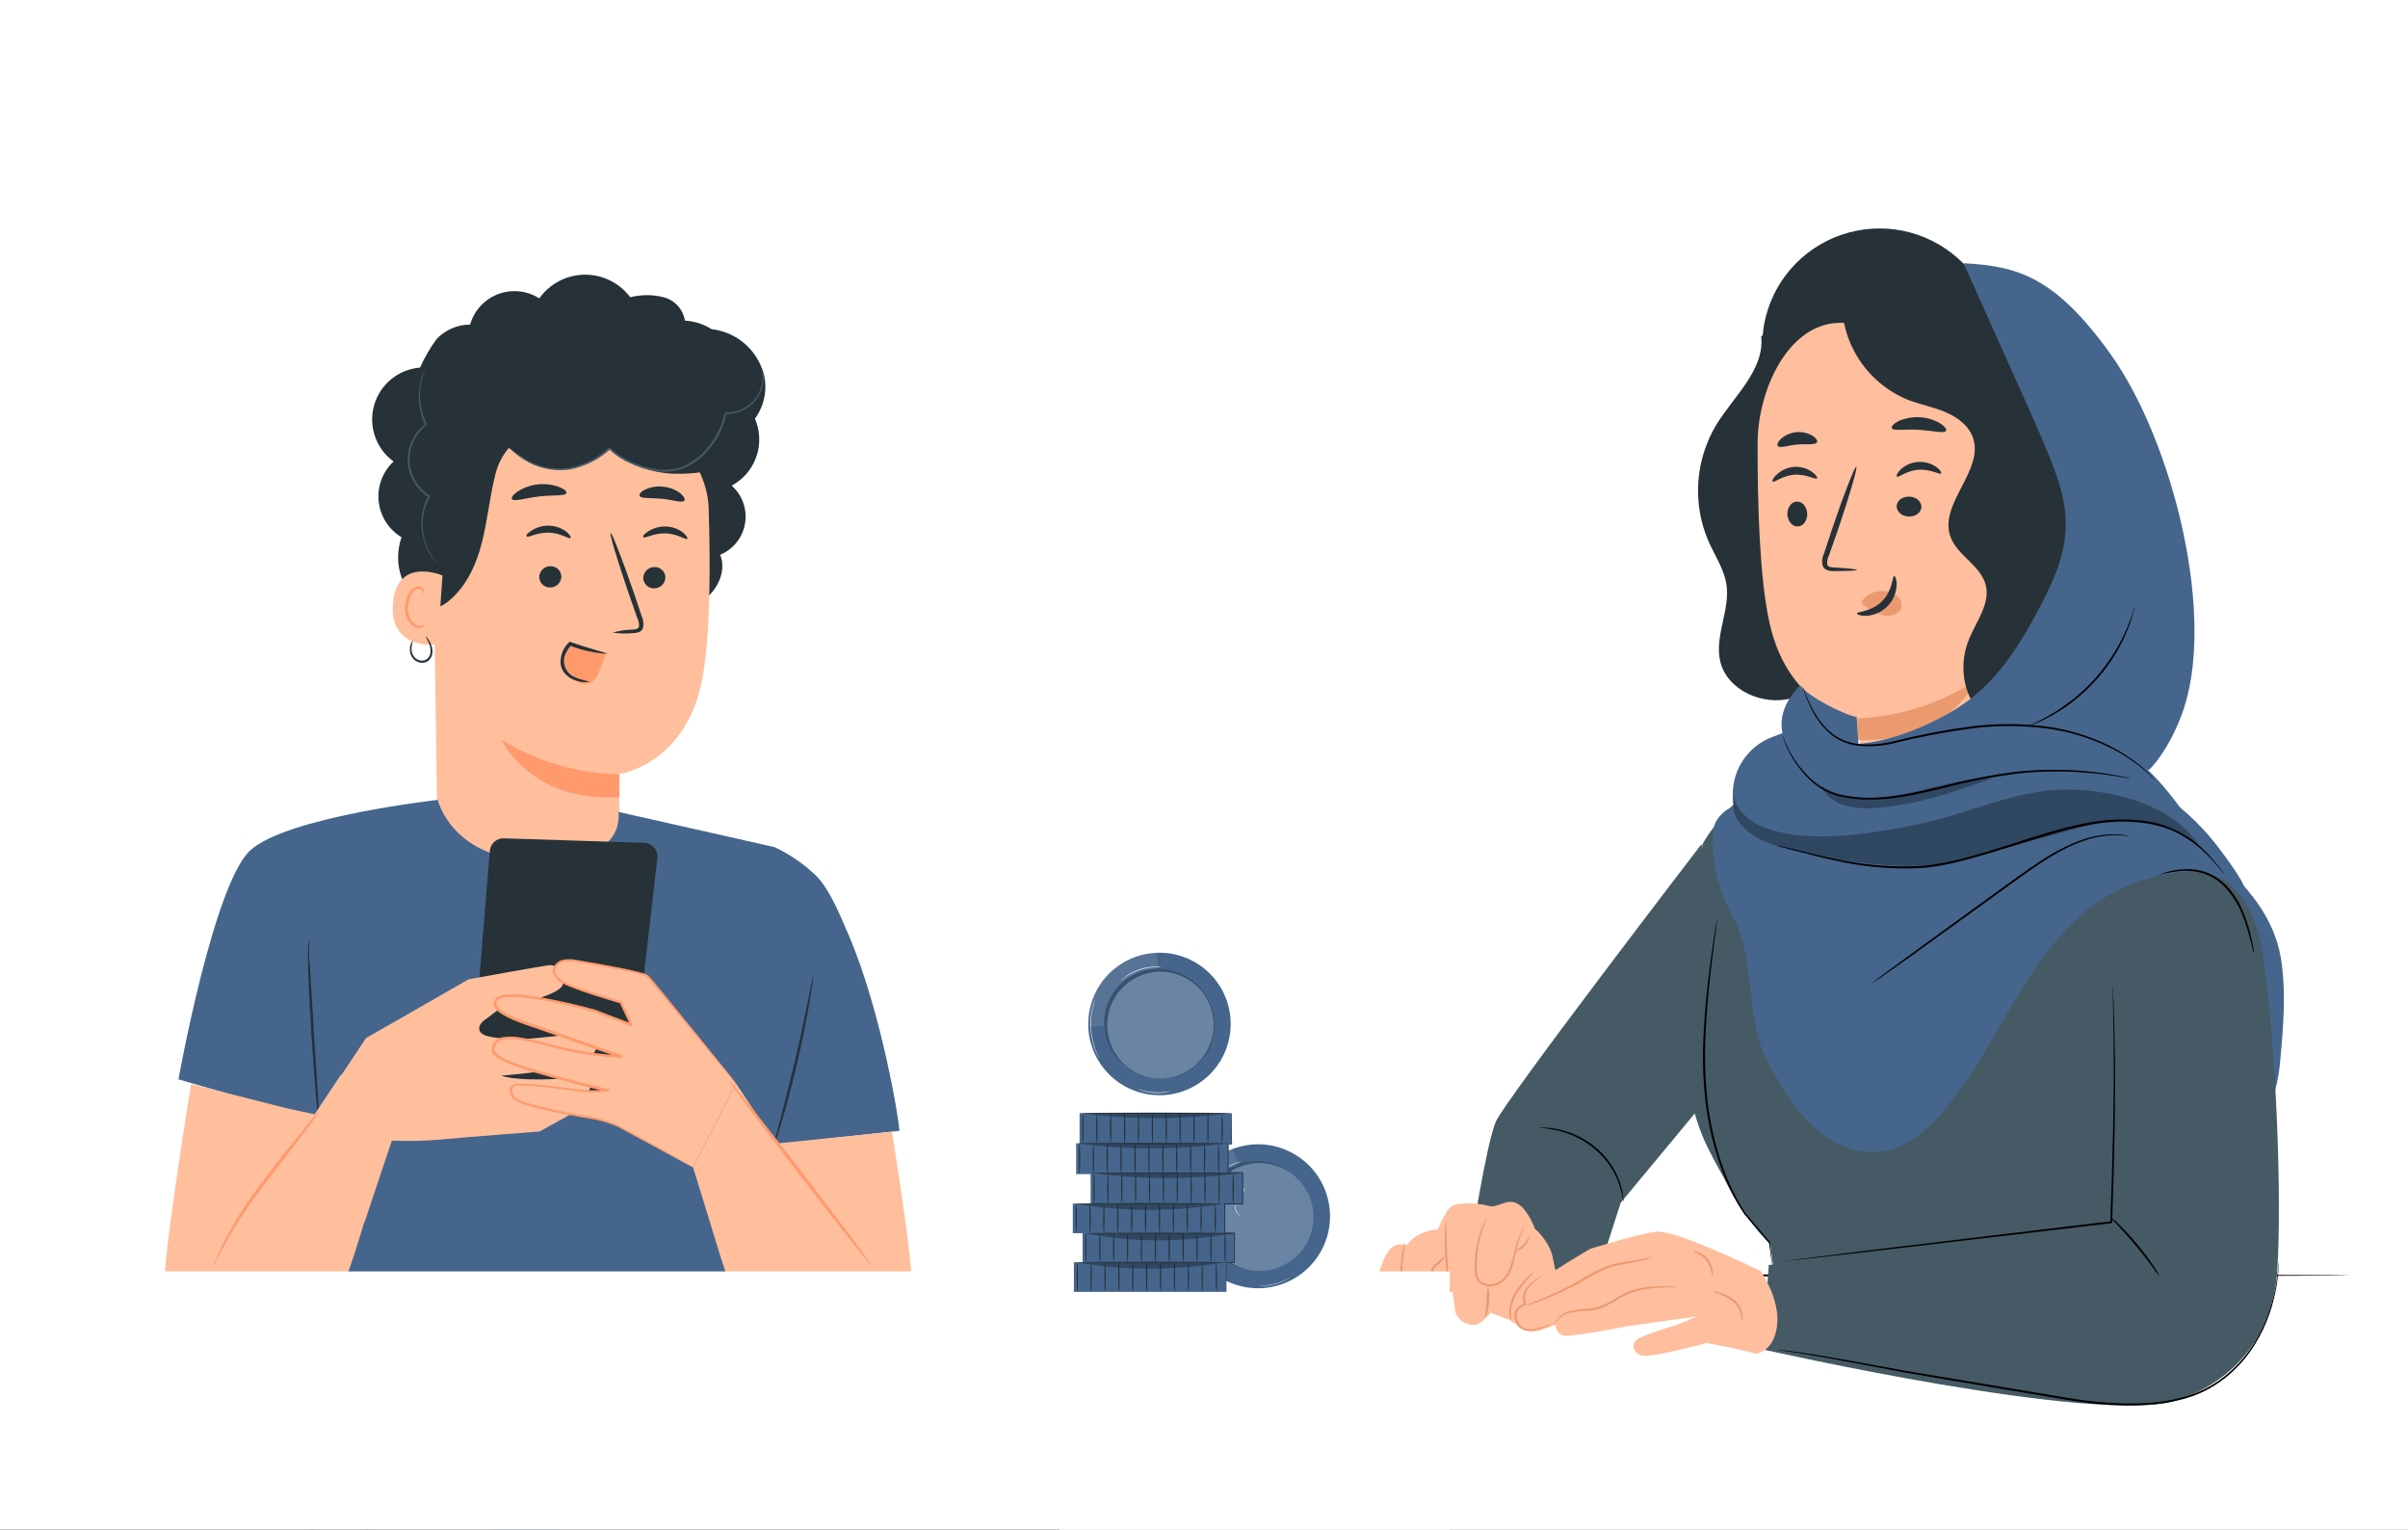 <?xml version="1.0" encoding="UTF-8"?> <svg xmlns="http://www.w3.org/2000/svg" width="485" height="308" viewBox="0 0 485 308" fill="none"><rect x="0" y="0" width="485" height="308" fill="#808080" stroke="none"/> <g clip-path="url(#clip0_609_3179)"> <rect width="485" height="308" fill="white"></rect> <path d="M147.368 97.78C149.013 96.898 150.393 95.594 151.369 94.003C152.344 92.412 152.88 90.59 152.92 88.724C152.961 86.858 152.505 85.015 151.599 83.383C150.694 81.751 149.371 80.388 147.766 79.435L135.308 76.211C134.649 92.045 133.89 107.874 133.03 123.699C136.321 123.477 139.488 122.352 142.182 120.447C144.748 118.389 146.298 114.753 145.049 111.707C146.353 111.165 147.497 110.3 148.374 109.194C149.251 108.089 149.833 106.778 150.065 105.386C150.297 103.993 150.171 102.565 149.699 101.235C149.227 99.904 148.425 98.716 147.368 97.78V97.78Z" fill="#263238"></path> <path d="M87.051 92.772V87.146L121.024 81.795C131.466 81.013 142.401 91.798 142.731 102.267C143.101 113.902 143.087 128.117 141.441 136.734C138.134 154.064 124.715 155.861 124.715 155.861V173.095C124.509 183.152 115.975 185.1 105.917 184.908C101.196 184.809 96.698 182.881 93.371 179.531C90.043 176.18 88.146 171.669 88.08 166.948L87.051 92.772Z" fill="#FFBF9D"></path> <path d="M134.018 116.262C134.008 116.846 133.769 117.402 133.354 117.813C132.938 118.223 132.379 118.454 131.796 118.458C131.511 118.473 131.226 118.43 130.957 118.332C130.689 118.234 130.444 118.084 130.235 117.889C130.026 117.695 129.859 117.46 129.743 117.199C129.627 116.939 129.564 116.657 129.559 116.372C129.573 115.79 129.813 115.235 130.227 114.826C130.642 114.416 131.199 114.184 131.782 114.177C132.067 114.162 132.352 114.205 132.62 114.302C132.888 114.4 133.134 114.551 133.342 114.745C133.551 114.94 133.718 115.174 133.835 115.435C133.951 115.696 134.013 115.977 134.018 116.262V116.262Z" fill="#263238"></path> <path d="M138.409 108.496C138.134 108.785 136.474 107.467 134.073 107.399C131.672 107.33 129.861 108.483 129.614 108.181C129.367 107.879 129.792 107.522 130.574 106.987C131.641 106.307 132.89 105.967 134.155 106.013C135.405 106.048 136.612 106.481 137.599 107.248C138.326 107.865 138.56 108.4 138.409 108.496Z" fill="#263238"></path> <path d="M113.066 116.098C113.055 116.68 112.816 117.235 112.401 117.643C111.985 118.051 111.426 118.28 110.843 118.28C110.558 118.294 110.273 118.252 110.005 118.154C109.737 118.056 109.492 117.906 109.283 117.711C109.074 117.516 108.907 117.282 108.791 117.021C108.674 116.761 108.612 116.479 108.607 116.194C108.618 115.612 108.857 115.057 109.272 114.649C109.688 114.241 110.247 114.012 110.83 114.012C111.115 113.997 111.4 114.04 111.668 114.138C111.936 114.236 112.182 114.386 112.39 114.581C112.599 114.775 112.766 115.01 112.882 115.271C112.999 115.531 113.061 115.813 113.066 116.098V116.098Z" fill="#263238"></path> <path d="M114.905 108.332C114.617 108.62 112.957 107.316 110.555 107.248C108.154 107.179 106.357 108.318 106.11 108.016C105.863 107.714 106.274 107.371 107.07 106.836C108.127 106.143 109.375 105.798 110.638 105.848C111.892 105.884 113.103 106.316 114.095 107.083C114.809 107.673 115.042 108.208 114.905 108.332Z" fill="#263238"></path> <path d="M123.398 127.363C124.677 127.007 125.995 126.809 127.322 126.773C127.94 126.773 128.516 126.635 128.694 126.21C128.76 125.58 128.635 124.944 128.338 124.385C127.802 122.876 127.254 121.298 126.677 119.651C124.359 112.914 122.712 107.385 122.973 107.303C123.233 107.22 125.346 112.599 127.652 119.322C128.214 120.982 128.749 122.574 129.243 124.083C129.612 124.833 129.7 125.69 129.49 126.498C129.396 126.714 129.252 126.904 129.071 127.054C128.89 127.204 128.677 127.31 128.447 127.363C128.106 127.446 127.756 127.487 127.405 127.486C126.069 127.62 124.722 127.579 123.398 127.363V127.363Z" fill="#263238"></path> <path d="M124.757 155.916C116.349 155.785 108.136 153.361 101.006 148.905C101.006 148.905 106.659 161.556 124.743 160.526L124.757 155.916Z" fill="#FF9A6C"></path> <path d="M114.081 99.276C113.848 99.934 111.447 99.619 108.593 99.962C105.739 100.305 103.489 101.073 103.105 100.483C102.94 100.209 103.338 99.591 104.257 98.96C105.483 98.181 106.871 97.693 108.315 97.534C109.758 97.374 111.22 97.548 112.586 98.041C113.67 98.453 114.191 98.96 114.081 99.276Z" fill="#263238"></path> <path d="M137.805 100.826C137.297 101.334 135.513 100.634 133.304 100.428C131.095 100.223 129.188 100.428 128.831 99.88C128.653 99.591 128.996 99.056 129.847 98.617C131.008 98.066 132.301 97.852 133.579 98C134.856 98.115 136.074 98.591 137.091 99.372C137.819 100.003 138.052 100.579 137.805 100.826Z" fill="#263238"></path> <path d="M149.386 86.872C151.146 85.682 152.518 84 153.33 82.036C154.143 80.072 154.36 77.913 153.955 75.827C153.489 73.754 152.497 71.837 151.074 70.261C149.651 68.684 147.845 67.501 145.832 66.826C145.015 66.56 144.174 66.376 143.321 66.277C141.709 65.254 139.862 64.663 137.956 64.562C137.773 63.442 137.269 62.399 136.504 61.561C135.739 60.723 134.746 60.125 133.648 59.842C131.445 59.293 129.141 59.293 126.938 59.842C125.866 58.415 124.473 57.26 122.871 56.473C121.27 55.685 119.505 55.287 117.72 55.309C115.935 55.332 114.181 55.776 112.6 56.604C111.019 57.432 109.656 58.621 108.62 60.075C107.4 59.297 106.014 58.815 104.574 58.667C103.134 58.519 101.68 58.709 100.326 59.222C98.972 59.735 97.757 60.557 96.777 61.622C95.797 62.687 95.079 63.966 94.68 65.358C93.415 65.359 92.163 65.618 91.002 66.121C89.841 66.624 88.796 67.358 87.929 68.28C86.617 70.068 85.499 71.99 84.595 74.016C82.461 74.185 80.431 75.004 78.777 76.363C77.123 77.721 75.926 79.554 75.346 81.614C74.765 83.675 74.831 85.863 75.533 87.885C76.235 89.907 77.539 91.665 79.271 92.923C78.183 93.938 77.346 95.191 76.825 96.584C76.305 97.978 76.114 99.473 76.27 100.952C76.426 102.431 76.923 103.854 77.722 105.109C78.522 106.363 79.602 107.415 80.877 108.181C80.329 109.742 80.103 111.398 80.214 113.049C80.325 114.7 80.77 116.311 81.522 117.785C82.111 119.146 83.187 120.238 84.54 120.845C84.587 121.076 84.671 121.299 84.787 121.504C85.775 123.164 88.355 122.547 89.905 121.38C93.678 118.568 95.805 114.04 96.999 109.484C98.192 104.929 98.59 100.209 99.743 95.653C99.743 95.544 99.743 95.448 99.825 95.324C100.312 93.434 101.222 91.679 102.487 90.193C103.789 91.229 105.165 92.169 106.603 93.005C109.249 94.337 112.25 94.788 115.169 94.295C118.089 93.801 120.775 92.388 122.835 90.261C126.377 93.397 130.897 95.206 135.623 95.379C140.316 95.544 144.981 94.817 148.672 91.921C149.636 91.184 150.373 90.19 150.799 89.054C150.867 88.581 150.761 88.099 150.501 87.698C150.242 87.297 149.845 87.003 149.386 86.872Z" fill="#263238"></path> <path d="M89.123 115.892C88.903 115.769 79.888 112.023 79.147 121.559C78.406 131.095 88.135 129.874 88.162 129.599C88.189 129.325 89.123 115.892 89.123 115.892Z" fill="#FFBF9D"></path> <path d="M85.542 125.757C85.542 125.757 85.363 125.853 85.075 125.963C84.666 126.102 84.218 126.078 83.826 125.894C83.241 125.457 82.783 124.873 82.498 124.2C82.214 123.527 82.113 122.791 82.207 122.066C82.255 121.246 82.48 120.446 82.866 119.72C82.982 119.427 83.168 119.167 83.407 118.961C83.646 118.756 83.931 118.611 84.238 118.54C84.433 118.505 84.635 118.539 84.808 118.637C84.981 118.734 85.114 118.889 85.185 119.075C85.295 119.35 85.185 119.528 85.267 119.555C85.35 119.583 85.487 119.404 85.432 119.007C85.408 118.765 85.289 118.543 85.103 118.389C84.983 118.279 84.842 118.195 84.689 118.14C84.535 118.086 84.373 118.063 84.211 118.074C83.809 118.121 83.427 118.272 83.102 118.513C82.777 118.754 82.521 119.075 82.358 119.446C81.883 120.235 81.614 121.132 81.576 122.053C81.462 122.898 81.6 123.758 81.974 124.524C82.347 125.291 82.94 125.93 83.675 126.361C83.926 126.455 84.194 126.491 84.46 126.467C84.725 126.443 84.983 126.36 85.212 126.224C85.5 125.991 85.569 125.771 85.542 125.757Z" fill="#FF9A6C"></path> <path d="M153.515 74.194C153.515 74.194 153.515 74.276 153.598 74.427C153.653 74.658 153.695 74.891 153.721 75.127C153.848 76.044 153.787 76.978 153.543 77.871C153.198 79.271 152.438 80.534 151.361 81.493C149.929 82.748 148.078 83.418 146.175 83.373L146.339 83.222C145.707 86.291 144.201 89.112 142.004 91.345C140.78 92.631 139.298 93.641 137.654 94.309C135.906 94.977 134.013 95.171 132.166 94.871C130.349 94.605 128.582 94.068 126.924 93.28C125.339 92.591 123.889 91.624 122.643 90.426H122.931C120.606 92.512 117.763 93.934 114.699 94.542C112.27 94.872 109.796 94.545 107.536 93.596C106.067 92.988 104.712 92.135 103.53 91.071C103.118 90.7 102.816 90.398 102.624 90.193C102.432 89.987 102.336 89.863 102.35 89.85C102.364 89.836 102.775 90.275 103.612 90.975C104.821 91.973 106.177 92.778 107.632 93.362C109.855 94.253 112.275 94.537 114.644 94.186C117.618 93.577 120.375 92.184 122.629 90.151L122.78 90.028L122.918 90.165C124.117 91.316 125.511 92.245 127.034 92.909C128.656 93.668 130.38 94.185 132.152 94.446C133.941 94.755 135.78 94.575 137.476 93.925C139.06 93.272 140.494 92.301 141.688 91.071C143.823 88.89 145.31 86.158 145.983 83.181V83.03H146.134C147.954 83.095 149.731 82.473 151.114 81.288C152.176 80.384 152.937 79.177 153.296 77.83C153.542 76.975 153.635 76.083 153.57 75.196C153.57 74.564 153.488 74.194 153.515 74.194Z" fill="#455A64"></path> <path d="M85.912 73.604C85.479 74.652 85.135 75.736 84.883 76.842C84.298 79.741 84.673 82.751 85.953 85.418V85.555L85.83 85.651C84.598 86.633 83.651 87.926 83.086 89.397C82.45 91.012 82.325 92.784 82.729 94.473C83.276 96.654 84.629 98.547 86.516 99.77L86.694 99.866L86.584 100.044C85.559 101.836 85.059 103.881 85.144 105.944C85.195 107.569 85.578 109.166 86.269 110.637C86.91 111.944 87.758 113.139 88.78 114.177L88.656 113.985C88.429 113.802 88.213 113.605 88.011 113.395C87.254 112.615 86.625 111.722 86.145 110.746C85.395 109.252 84.969 107.615 84.897 105.944C84.772 103.816 85.248 101.696 86.269 99.825L86.338 100.099C84.356 98.847 82.932 96.883 82.358 94.611C81.925 92.836 82.055 90.971 82.729 89.273C83.335 87.743 84.339 86.402 85.638 85.39V85.623C84.35 82.879 84.022 79.782 84.705 76.828C84.891 76.006 85.162 75.206 85.514 74.441C85.638 74.166 85.747 73.974 85.816 73.837C85.837 73.755 85.87 73.677 85.912 73.604V73.604Z" fill="#455A64"></path> <path d="M83.168 128.955C83.008 129.509 82.912 130.08 82.88 130.656C82.877 131.261 83.085 131.849 83.47 132.316C83.708 132.581 84.008 132.781 84.344 132.899C84.68 133.016 85.04 133.047 85.391 132.988C85.731 132.897 86.036 132.706 86.266 132.439C86.496 132.172 86.64 131.843 86.681 131.493C86.769 130.885 86.693 130.264 86.461 129.695C86.049 128.708 85.665 128.131 85.734 128.09C86.168 128.514 86.508 129.023 86.736 129.586C87.038 130.192 87.157 130.874 87.079 131.548C87.027 131.962 86.866 132.355 86.612 132.687C86.34 133.06 85.939 133.319 85.487 133.414C85.061 133.49 84.623 133.452 84.216 133.305C83.809 133.158 83.447 132.907 83.168 132.577C82.731 132.036 82.515 131.35 82.564 130.656C82.553 130.034 82.767 129.43 83.168 128.955V128.955Z" fill="#263238"></path> <path d="M114.548 130.011C114.073 130.629 113.754 131.354 113.62 132.122C113.486 132.89 113.54 133.68 113.777 134.423C114.014 135.166 114.428 135.84 114.983 136.389C115.538 136.937 116.217 137.343 116.963 137.571C117.55 137.77 118.187 137.77 118.774 137.571C119.253 137.306 119.672 136.945 120.005 136.511C120.337 136.076 120.577 135.578 120.709 135.046C121.052 134.209 121.381 133.359 121.724 132.522C121.799 132.39 121.847 132.244 121.863 132.093C121.88 131.942 121.865 131.789 121.82 131.644C121.728 131.507 121.606 131.393 121.463 131.31C121.321 131.226 121.161 131.176 120.997 131.163L114.726 129.64" fill="#FF9A6C"></path> <path d="M118.637 137.31C117.675 137.445 116.695 137.322 115.797 136.954C114.741 136.617 113.85 135.897 113.299 134.937C112.979 134.34 112.845 133.662 112.915 132.988C112.955 132.296 113.123 131.617 113.409 130.985C113.693 130.37 114.094 129.815 114.589 129.352L114.754 129.201L114.96 129.284C119.076 130.738 122.355 131.479 122.328 131.657C119.721 131.499 117.155 130.929 114.726 129.97L115.097 129.901C114.683 130.294 114.344 130.759 114.095 131.273C113.823 131.725 113.656 132.232 113.606 132.757C113.556 133.282 113.625 133.811 113.806 134.306C113.988 134.801 114.278 135.249 114.656 135.617C115.034 135.985 115.489 136.264 115.989 136.432C117.553 137.077 118.664 137.146 118.637 137.31Z" fill="#263238"></path> <path d="M165.233 302.69C165.233 302.69 191.632 299.397 200.043 301.112C208.454 302.827 224.316 312.775 222.793 327.881C221.27 342.988 211.281 353.814 199.055 355.721C186.83 357.628 118.5 364.557 92.032 364.201C69.639 363.899 57.468 358.218 60.021 354.733C60.021 354.733 36.434 345.76 33.951 344.717C32.044 343.894 -2.616 326.729 -6.252 320.417C-9.888 314.105 -18.491 292.701 -3.384 281.998C11.723 271.296 37.532 278.554 42.115 281.998C44.365 283.686 48.385 284.852 56.467 290.752L64.206 285.497C64.741 285.909 126.828 290.245 151.402 291.37C155.574 291.521 165.233 302.69 165.233 302.69Z" fill="#263238"></path> <path d="M27.968 284.591C27.968 284.591 28.215 284.592 28.682 284.66C29.359 284.774 30.028 284.93 30.685 285.127C32.4 285.621 34.801 286.499 37.875 287.528C39.371 288.063 41.086 288.667 42.828 289.215C44.549 290.201 46.101 291.457 47.425 292.934C50.485 295.87 53.819 299.122 57.29 302.539C64.247 309.399 70.353 315.862 74.633 320.637C76.774 323.01 78.475 324.972 79.655 326.331L81.028 327.895C81.175 328.085 81.34 328.259 81.522 328.416C81.522 328.416 81.398 328.197 81.11 327.826L79.834 326.207C78.709 324.835 77.09 322.804 74.935 320.39C70.723 315.546 64.645 309.07 57.688 302.168C54.217 298.724 50.828 295.486 47.782 292.563C46.414 291.057 44.81 289.783 43.034 288.79C41.182 288.214 39.563 287.679 38.026 287.157C34.994 286.128 32.538 285.346 30.754 284.907C30.088 284.727 29.409 284.599 28.723 284.523C28.541 284.495 28.356 284.495 28.174 284.523L27.968 284.591Z" fill="#455A64"></path> <path d="M72.877 306.875C73.673 307.963 74.549 308.99 75.498 309.948C77.131 311.814 79.326 314.449 81.535 317.522C83.744 320.596 85.528 323.518 86.763 325.672C87.36 326.879 88.052 328.035 88.835 329.13C88.453 327.83 87.924 326.577 87.257 325.398C85.771 322.496 84.075 319.708 82.18 317.056C80.278 314.403 78.177 311.899 75.896 309.564C74.999 308.552 73.985 307.649 72.877 306.875V306.875Z" fill="#455A64"></path> <path d="M181.135 227.691C181.3 226.812 177.678 204.104 171.009 188.462C168.581 182.741 166.797 178.748 164.314 176.278C161.875 173.93 159.066 172.002 155.999 170.57L124.55 163.476C124.55 163.476 126.718 174.577 106.137 173.232C90.796 172.244 88.162 161.061 88.162 161.061C88.162 161.061 57.77 164.478 50.402 171.229C43.034 177.979 35.94 217.331 35.94 217.331L64.521 225.646L67.924 267.303L58.47 288.008C58.47 288.008 87.037 309.523 106.644 308.507C126.252 307.492 160.499 296.158 160.499 296.158L147.944 269.745L155.889 230.448L181.135 227.691Z" fill="#45658C"></path> <path d="M163.847 196.311C163.684 196.754 163.569 197.214 163.504 197.683C163.299 198.698 163.038 199.974 162.736 201.525C162.091 204.749 161.158 209.222 159.992 214.121C158.826 219.019 157.7 223.437 156.836 226.62C156.438 228.143 156.095 229.365 155.834 230.407C155.692 230.855 155.587 231.314 155.519 231.779C155.742 231.342 155.917 230.882 156.04 230.407C156.342 229.543 156.74 228.267 157.22 226.675C158.167 223.519 159.374 219.101 160.527 214.189C161.679 209.277 162.544 204.79 163.093 201.538C163.367 199.906 163.559 198.588 163.683 197.669C163.774 197.221 163.829 196.767 163.847 196.311V196.311Z" fill="#263238"></path> <path d="M62.339 189.299C61.763 189.231 62.038 197.738 62.71 208.097C63.039 213.297 63.396 217.99 63.698 221.393C63.849 222.998 63.972 224.356 64.068 225.413C64.095 225.908 64.169 226.4 64.288 226.881C64.341 226.384 64.341 225.883 64.288 225.386C64.288 224.329 64.164 222.984 64.082 221.365C63.862 217.853 63.574 213.201 63.245 208.07C62.916 202.938 62.655 198.287 62.435 194.774C62.248 192.955 62.216 191.124 62.339 189.299V189.299Z" fill="#263238"></path> <path d="M85.597 265.807C86.127 266.118 86.682 266.385 87.257 266.603C87.792 266.85 88.451 267.138 89.233 267.44C90.015 267.742 90.907 268.099 91.977 268.428C94.319 269.226 96.7 269.904 99.112 270.459C102.071 271.122 105.068 271.608 108.085 271.913C111.104 272.201 114.137 272.311 117.169 272.243C119.642 272.165 122.111 271.964 124.564 271.639C125.607 271.515 126.54 271.323 127.308 271.186C128.077 271.049 128.831 270.898 129.408 270.761C130.011 270.646 130.607 270.495 131.191 270.308C130.577 270.341 129.967 270.424 129.367 270.555C128.79 270.665 128.09 270.788 127.253 270.884C126.417 270.98 125.483 271.159 124.509 271.255C122.424 271.502 119.926 271.666 117.155 271.735C114.146 271.773 111.137 271.654 108.14 271.378C105.145 271.079 102.168 270.621 99.222 270.006C96.477 269.402 94.104 268.744 92.1 268.099C91.099 267.797 90.207 267.454 89.356 267.193C88.505 266.933 87.888 266.672 87.353 266.452C86.785 266.192 86.198 265.976 85.597 265.807V265.807Z" fill="#263238"></path> <path d="M98.659 171.284L95.105 214.546C95.055 215.25 95.277 215.947 95.727 216.491C96.177 217.036 96.819 217.386 97.52 217.468L124.208 220.309C124.917 220.375 125.624 220.163 126.179 219.717C126.735 219.272 127.096 218.628 127.185 217.921L132.413 172.724C132.45 172.353 132.412 171.978 132.3 171.621C132.187 171.265 132.003 170.936 131.759 170.653C131.515 170.371 131.216 170.141 130.88 169.978C130.544 169.815 130.179 169.722 129.806 169.706L101.444 168.8C100.753 168.787 100.081 169.035 99.565 169.495C99.048 169.956 98.725 170.595 98.659 171.284V171.284Z" fill="#263238"></path> <path d="M110.843 194.321C110.116 194.321 94.378 197.189 94.378 197.189L73.714 209.03L62.586 225.77L73.44 246.036L78.928 229.666C82.158 229.801 85.394 229.733 88.615 229.461C93.431 228.994 108.689 227.828 108.689 227.828L116.565 223.465C116.565 223.465 119.089 219.348 119.089 218.182C119.104 217.855 119.029 217.531 118.872 217.243C118.716 216.956 118.484 216.717 118.201 216.552C117.919 216.387 117.597 216.302 117.27 216.306C116.943 216.311 116.623 216.404 116.345 216.577C114.74 217.496 103.722 217.729 100.978 216.577C100.978 216.577 117.031 215.424 119.103 212.79C121.175 210.155 120.475 208.083 117.951 208.083C115.426 208.083 106.247 209.455 103.502 209.236C100.758 209.016 97.3 209.003 96.642 207.631C95.983 206.258 98.014 205.106 98.014 205.106L101.005 202.814C101.005 202.814 112.709 200.743 113.354 198.218C113.505 197.796 113.557 197.345 113.506 196.9C113.454 196.455 113.302 196.027 113.059 195.651C112.816 195.274 112.49 194.958 112.106 194.728C111.722 194.497 111.29 194.358 110.843 194.321V194.321Z" fill="#FFBF9D"></path> <path d="M116.208 193.567C116.208 193.567 129.627 195.735 130.478 196.585C131.328 197.436 148.219 218.141 148.219 218.141L139.602 235.1L124.509 226.867C122.967 226.18 121.358 225.656 119.707 225.303C119.707 225.303 104.449 222.902 103.461 221.064C102.473 219.225 103.036 218.813 104.175 218.525C105.313 218.237 114.424 219.28 116.523 219.664C118.54 219.862 120.571 219.862 122.588 219.664C122.588 219.664 116.263 218.182 114.822 217.674C113.381 217.167 99.194 214.011 99.427 211.459C99.66 208.907 101.417 208.001 110.308 210.402C115.158 211.783 120.156 212.579 125.195 212.776L105.56 205.916C105.56 205.916 97.643 203.363 100.196 201.113C102.748 198.863 119.679 203.514 119.679 203.514L127.171 206.341L125.058 201.813C125.058 201.813 114.41 198.657 113.038 197.587C111.351 196.215 111.117 195.049 112.38 193.965C113.642 192.881 116.208 193.567 116.208 193.567Z" fill="#FFBF9D"></path> <path d="M179.64 227.869L156.754 230.215L153.529 226.099L148.219 218.141L139.602 235.1C139.602 235.1 142.731 245.171 144.405 250.728C148.905 265.643 156.232 282.286 165.233 281.477C176.032 280.475 183.935 267.674 183.757 259.386C183.592 251.785 179.64 227.869 179.64 227.869Z" fill="#FFBF9D"></path> <path d="M38.492 218.264L57.537 223.108L63.355 224.37L68.665 216.412L77.281 233.358C77.281 233.358 74.153 243.429 72.479 248.999C67.979 263.9 60.652 280.558 51.651 279.748C40.852 278.733 32.949 265.931 33.141 257.644C33.292 250.111 38.492 218.264 38.492 218.264Z" fill="#FFBF9D"></path> <path d="M148.219 218.086C148.219 218.086 148.082 217.88 147.766 217.482C147.451 217.084 146.984 216.508 146.394 215.753L141.057 209.14L132.591 198.767L131.315 197.244L130.642 196.462C130.345 196.235 130.004 196.072 129.641 195.981C128.269 195.584 126.897 195.282 125.442 194.98C122.533 194.39 119.474 193.841 116.235 193.306C115.42 193.125 114.58 193.088 113.752 193.196C113.31 193.246 112.884 193.391 112.503 193.621C112.123 193.872 111.804 194.205 111.57 194.596C111.457 194.804 111.387 195.032 111.364 195.268C111.34 195.503 111.364 195.741 111.433 195.968C111.592 196.406 111.845 196.804 112.174 197.134C112.488 197.468 112.848 197.755 113.244 197.985C113.639 198.197 114.047 198.385 114.465 198.547C117.772 199.919 121.326 200.935 124.976 202.046L124.825 201.923C125.47 203.295 126.197 204.873 126.938 206.437L127.24 206.108L119.762 203.267C116.551 202.403 113.244 201.621 109.828 200.99C108.099 200.663 106.354 200.43 104.6 200.29C103.687 200.212 102.769 200.212 101.856 200.29C101.384 200.327 100.921 200.439 100.484 200.619C100.239 200.721 100.019 200.874 99.839 201.068C99.659 201.262 99.523 201.493 99.441 201.744C99.389 202.009 99.403 202.283 99.482 202.542C99.561 202.8 99.702 203.035 99.894 203.226C100.217 203.58 100.586 203.889 100.991 204.145C101.773 204.638 102.595 205.065 103.447 205.421C105.163 206.149 106.919 206.67 108.661 207.301L119.295 211.02L125.072 213.037L125.168 212.501C120.481 212.292 115.83 211.579 111.296 210.375C109.085 209.745 106.84 209.241 104.573 208.865C103.433 208.667 102.268 208.667 101.129 208.865C100.514 208.974 99.962 209.307 99.578 209.798C99.24 210.312 99.058 210.913 99.057 211.527C99.086 211.869 99.243 212.187 99.496 212.419C99.7 212.629 99.925 212.818 100.168 212.982C100.634 213.291 101.125 213.562 101.636 213.791C102.623 214.251 103.636 214.655 104.669 214.999C106.699 215.712 108.785 216.288 110.747 216.837L113.738 217.633C114.712 217.894 115.687 218.237 116.674 218.456C118.623 218.964 120.544 219.417 122.424 219.829V219.362C120.22 219.624 117.992 219.596 115.796 219.28C113.615 218.964 111.502 218.731 109.43 218.525C108.387 218.429 107.358 218.333 106.343 218.278C105.835 218.278 105.327 218.278 104.819 218.209C104.559 218.209 104.312 218.209 104.024 218.209C103.766 218.27 103.518 218.363 103.283 218.484C103.146 218.547 103.024 218.638 102.924 218.752C102.825 218.865 102.751 218.998 102.706 219.142C102.63 219.412 102.63 219.697 102.706 219.966C102.773 220.212 102.865 220.452 102.981 220.679L103.146 221.008C103.209 221.139 103.303 221.252 103.42 221.338C104.227 221.877 105.117 222.281 106.054 222.532C109.404 223.471 112.803 224.227 116.235 224.795L118.568 225.193C119.309 225.293 120.043 225.444 120.763 225.646C122.125 225.933 123.444 226.394 124.687 227.018L135.664 232.863L138.559 234.386L139.3 234.771L139.561 234.894L139.328 234.743L138.601 234.318L135.733 232.74L124.866 226.771C122.176 225.519 119.296 224.722 116.345 224.411C112.934 223.824 109.559 223.05 106.233 222.092C105.345 221.861 104.502 221.485 103.736 220.981C103.662 220.921 103.601 220.846 103.557 220.762L103.393 220.46C103.299 220.251 103.221 220.035 103.159 219.815C103.022 219.362 103.159 218.978 103.502 218.786C103.708 218.688 103.924 218.614 104.147 218.566C104.38 218.544 104.614 218.544 104.847 218.566C105.341 218.566 105.835 218.566 106.343 218.635C107.358 218.635 108.373 218.786 109.402 218.895C111.474 219.101 113.601 219.348 115.755 219.664C117.986 219.996 120.251 220.033 122.492 219.774C122.555 219.767 122.613 219.736 122.654 219.687C122.695 219.639 122.716 219.576 122.712 219.513C122.707 219.464 122.688 219.418 122.656 219.381C122.624 219.344 122.581 219.318 122.533 219.307C120.654 218.854 118.733 218.402 116.798 217.935C115.81 217.702 114.877 217.372 113.875 217.098L110.884 216.302C108.881 215.753 106.85 215.163 104.833 214.464C103.82 214.12 102.826 213.722 101.856 213.27C101.38 213.043 100.921 212.782 100.484 212.488C100.086 212.213 99.606 211.815 99.606 211.459C99.623 210.972 99.77 210.498 100.031 210.087C100.342 209.695 100.787 209.432 101.279 209.346C102.356 209.161 103.455 209.161 104.531 209.346C106.775 209.721 108.997 210.22 111.186 210.841C115.765 212.059 120.462 212.781 125.195 212.995C125.231 212.997 125.266 212.992 125.299 212.98C125.332 212.967 125.363 212.948 125.388 212.924C125.414 212.9 125.435 212.87 125.449 212.838C125.462 212.805 125.47 212.77 125.47 212.735C125.475 212.677 125.46 212.62 125.428 212.572C125.395 212.525 125.347 212.49 125.291 212.474V212.474L119.501 210.457L108.867 206.752C107.125 206.121 105.355 205.586 103.694 204.886C102.868 204.547 102.073 204.133 101.321 203.651C100.959 203.418 100.628 203.141 100.333 202.828C100.198 202.705 100.096 202.55 100.036 202.378C99.976 202.205 99.96 202.02 99.99 201.84C100.209 201.127 101.087 200.852 101.938 200.784C102.81 200.715 103.687 200.715 104.559 200.784C106.29 200.926 108.012 201.159 109.718 201.484C113.121 202.101 116.427 202.856 119.611 203.734L127.075 206.588C127.135 206.61 127.202 206.609 127.261 206.583C127.319 206.558 127.366 206.51 127.391 206.451C127.404 206.42 127.411 206.388 127.411 206.354C127.411 206.321 127.404 206.289 127.391 206.258C126.663 204.681 125.936 203.144 125.277 201.744C125.242 201.685 125.189 201.637 125.127 201.607C121.477 200.509 117.923 199.425 114.644 198.149C114.246 197.985 113.834 197.82 113.477 197.628C113.122 197.414 112.798 197.151 112.517 196.846C112.207 196.621 111.984 196.297 111.884 195.927C111.784 195.558 111.814 195.165 111.968 194.815C112.161 194.481 112.431 194.197 112.756 193.987C113.08 193.777 113.45 193.647 113.834 193.608C114.608 193.506 115.393 193.544 116.153 193.717V193.717C119.377 194.239 122.451 194.774 125.346 195.35C126.787 195.638 128.2 195.927 129.462 196.324C129.77 196.397 130.062 196.523 130.327 196.695L130.985 197.463C131.411 197.971 131.85 198.479 132.261 198.986L140.81 209.291C143.156 212.117 144.926 214.313 146.229 215.836L147.602 217.523C148.041 217.908 148.219 218.086 148.219 218.086Z" fill="#FF9A6C"></path> <path d="M146.833 217.537C146.683 217.661 152.994 226.099 160.925 236.403C168.856 246.708 175.414 254.954 175.565 254.844C175.716 254.735 169.405 246.283 161.474 235.978C153.543 225.674 146.984 217.427 146.833 217.537Z" fill="#FF9A6C"></path> <path d="M43.061 254.844C43.171 254.844 43.967 252.923 45.614 249.946C47.818 246.085 50.28 242.376 52.982 238.846C56.096 234.729 59.06 231.011 61.105 228.267C62.147 226.895 62.943 225.783 63.478 224.987C63.787 224.596 64.046 224.168 64.247 223.711C63.875 224.042 63.543 224.415 63.259 224.823C62.573 225.687 61.722 226.73 60.72 227.965C58.58 230.613 55.547 234.235 52.488 238.434C49.779 241.98 47.374 245.749 45.298 249.699C44.673 250.9 44.118 252.137 43.638 253.404C43.373 253.852 43.179 254.337 43.061 254.844Z" fill="#FF9A6C"></path> <path d="M473.128 256.812C473.128 256.921 396.991 257.014 303.106 257.014C209.22 257.014 133.06 256.882 133.06 256.812C133.06 256.742 209.181 256.61 303.106 256.61C397.03 256.61 473.128 256.657 473.128 256.812Z" fill="black"></path> <path d="M459.337 192.599C456.732 177.821 440.397 168.916 435 164L443.11 174.85C447.261 191.974 448.833 209.622 447.775 227.21C447.666 229.131 447.876 231.721 449.245 231.993C449.739 232.035 450.23 231.881 450.613 231.566C455.403 228.493 458.513 221.455 459.205 214.206C459.897 206.957 460.519 199.436 459.337 192.599Z" fill="#45658C"></path> <path d="M447.276 176.033C446.502 174.553 446.819 169.833 442.633 174.762L442.362 172.918L416.495 153L358.84 155.999C353.308 156.348 344.997 165.942 342.924 169.949C341.221 184.852 340.881 198.082 340.881 198.082C340.881 198.082 338.9 214.651 340.881 222.487C342.862 230.322 345.206 233.15 348.27 239.242C350.513 243.404 353.308 247.241 356.581 250.65L359.274 271.575L419.505 277L447.074 275.45C447.074 275.45 444.606 234.181 444.606 233.453C444.606 233.112 448.049 225.145 451.748 216.689C458.031 202.22 454.487 189.999 447.276 176.033Z" fill="#455A64"></path> <path d="M296 250.771C296.301 250.771 299.296 230.492 301.26 225.887C303.108 221.544 342.683 170 342.683 170L352 200.084L348.004 216.175L326.442 242.163L320.35 261L296 250.771Z" fill="#455A64"></path> <path d="M455.603 191.326C452.725 173.215 438.517 174.005 438.517 174.005L424.395 198.403V248.856L356.264 254.709L355 271.697C355 271.697 422.882 287.106 438.564 281.941C448.943 278.527 457.708 269.909 458.667 255.824C459.626 241.74 458.488 209.444 455.603 191.326Z" fill="#455A64"></path> <path d="M326.99 242C326.782 240.855 326.508 239.722 326.17 238.605C325.271 235.921 323.649 233.499 321.46 231.573C319.271 229.648 316.59 228.284 313.674 227.612C312.461 227.357 311.235 227.162 310 227.028C310.338 226.991 310.68 226.991 311.017 227.028C311.936 227.064 312.85 227.177 313.748 227.366C316.74 227.987 319.497 229.354 321.727 231.323C323.957 233.292 325.577 235.79 326.416 238.551C326.674 239.379 326.85 240.228 326.941 241.086C326.997 241.388 327.014 241.695 326.99 242Z" fill="black"></path> <path d="M359 254C359.097 253.974 359.196 253.956 359.296 253.946L360.16 253.823L363.49 253.384L375.761 251.844L416.221 246.978L425.216 245.915L425.037 246.108C425.559 232.464 425.815 220.437 425.722 211.821C425.722 207.517 425.629 204.06 425.574 201.68C425.574 200.51 425.52 199.594 425.504 198.955V198.246C425.504 198.085 425.504 198.008 425.504 198C425.512 198.082 425.512 198.164 425.504 198.246C425.504 198.423 425.504 198.654 425.551 198.947C425.551 199.594 425.629 200.487 425.683 201.68C425.784 204.052 425.893 207.509 425.955 211.821C426.095 220.437 425.909 232.479 425.403 246.116V246.285H425.232L416.237 247.355L375.737 252.106L363.459 253.5L360.113 253.854L359.242 253.938L359 254Z" fill="black"></path> <path d="M458.993 254C459.003 254.105 459.003 254.21 458.993 254.315C458.993 254.535 458.993 254.842 458.947 255.228C458.877 256.402 458.746 257.571 458.555 258.73C458.252 260.57 457.813 262.382 457.24 264.153C456.455 266.491 455.402 268.726 454.103 270.811C452.522 273.35 450.528 275.591 448.205 277.438C445.537 279.559 442.453 281.065 439.163 281.854C437.393 282.289 435.594 282.597 433.781 282.774C431.895 282.948 430.001 283.021 428.107 282.995C424.136 282.913 420.176 282.534 416.258 281.861L393.569 278.044L383.673 276.36L375.054 274.731C369.803 273.723 365.543 272.96 362.591 272.503L359.185 271.992L358.3 271.866C358.198 271.857 358.098 271.836 358 271.803H358.3L359.192 271.897C359.961 271.984 361.13 272.118 362.614 272.33C365.574 272.74 369.841 273.464 375.108 274.432L383.712 276.006L393.615 277.651L416.305 281.444C420.208 282.125 424.156 282.511 428.115 282.601C430.037 282.601 431.913 282.546 433.75 282.397C435.543 282.227 437.321 281.928 439.071 281.499C442.318 280.73 445.366 279.254 448.006 277.171C450.306 275.358 452.287 273.157 453.864 270.662C455.165 268.602 456.226 266.394 457.024 264.082C457.612 262.33 458.072 260.536 458.401 258.714C458.654 257.211 458.808 256.031 458.862 255.228L458.954 254.315C458.96 254.209 458.973 254.104 458.993 254V254Z" fill="black"></path> <path d="M356.991 255C356.961 254.897 356.941 254.79 356.932 254.683C356.895 254.443 356.842 254.126 356.79 253.74C356.671 252.873 356.499 251.667 356.291 250.136V250.19L351.356 244.522C350.394 243.099 349.525 241.611 348.754 240.067C347.893 238.311 347.132 236.503 346.474 234.654C345.019 230.475 344.019 226.141 343.492 221.732C342.971 216.96 342.864 212.149 343.171 207.356C343.402 202.949 343.842 198.989 344.26 195.679C344.677 192.37 345.072 189.702 345.355 187.854L345.691 185.735C345.728 185.51 345.758 185.333 345.788 185.186C345.793 185.122 345.808 185.059 345.832 185C345.839 185.062 345.839 185.124 345.832 185.186C345.832 185.34 345.832 185.518 345.773 185.742C345.706 186.268 345.624 186.98 345.512 187.877C345.273 189.725 344.923 192.401 344.535 195.718C344.148 199.036 343.797 202.979 343.566 207.387C343.282 212.155 343.396 216.939 343.909 221.686C344.429 226.068 345.408 230.377 346.831 234.538C347.475 236.368 348.222 238.158 349.068 239.897C349.822 241.432 350.671 242.915 351.609 244.336L356.477 250.074L356.88 253.685C356.917 254.08 356.947 254.397 356.977 254.637C357.002 254.756 357.007 254.879 356.991 255Z" fill="black"></path> <path d="M435 257C434.491 256.432 434.024 255.827 433.603 255.19C432.761 254.049 431.58 252.495 430.197 250.841C428.815 249.186 427.51 247.734 426.545 246.709C425.99 246.177 425.474 245.606 425 245C425.629 245.439 426.209 245.944 426.73 246.507C428.058 247.795 429.313 249.157 430.491 250.584C431.677 252.003 432.788 253.483 433.819 255.019C434.278 255.638 434.674 256.301 435 257Z" fill="black"></path> <path d="M312.774 253.342C312.196 250.016 309.159 247.422 309.159 247.422C309.159 247.422 307.707 243.371 305.537 242.304C303.367 241.236 301.634 243.371 299.745 242.794C297.856 242.218 293.804 242.07 292.5 242.794C291.197 243.519 289.604 247.562 289.604 247.562C288.29 247.615 287.004 247.961 285.841 248.575C284.856 249.083 284.003 249.814 283.351 250.709C282.785 250.489 282.166 250.446 281.575 250.585C280.984 250.724 280.449 251.039 280.041 251.488C279.249 252.412 278.656 253.489 278.3 254.651L277.27 257.409C277.071 257.829 276.98 258.292 277.004 258.757C277.084 259.138 277.291 259.482 277.591 259.731C277.892 259.98 278.269 260.12 278.659 260.128C279.056 260.13 279.449 260.048 279.812 259.888C280.175 259.729 280.501 259.494 280.767 259.201C281.298 258.677 281.767 258.094 282.164 257.463L282.422 259.271C282.422 259.271 282.851 262.13 285.17 262.301C286.77 262.426 288.503 260.572 288.503 260.572L292.555 260.136L293.133 264.179C293.399 264.958 293.91 265.631 294.588 266.099C295.267 266.568 296.078 266.807 296.903 266.781C298.355 266.781 300.229 264.327 300.229 264.327L303.999 265.768C303.999 265.768 308.34 268.806 310.37 267.793C310.937 267.507 311.39 267.036 311.654 266.458C311.918 265.881 311.977 265.23 311.822 264.615C312.688 263.635 313.373 262.508 313.843 261.288C314.39 259.559 313.383 256.669 312.774 253.342Z" fill="#FFBE9D"></path> <path d="M282.073 259C281.947 257.477 281.985 255.937 282.187 254.429C282.29 252.905 282.56 251.412 282.987 250C283.071 250 282.742 252.016 282.491 254.496C282.241 256.976 282.187 259 282.073 259Z" fill="#EB996E"></path> <path d="M288.543 255C288.842 255.998 288.983 257.025 288.961 258.054C289.061 258.798 288.971 259.55 288.695 260.262C288.42 260.816 288.031 261.053 288.003 260.99C287.974 260.927 288.202 260.681 288.363 260.199C288.526 259.508 288.561 258.801 288.468 258.102C288.323 257.07 288.349 256.026 288.543 255V255Z" fill="#EB996E"></path> <path d="M290.992 253.008C291.079 253.094 290.488 253.865 289.662 254.654C288.836 255.443 288.106 256.078 288.011 255.992C287.915 255.906 288.515 255.135 289.34 254.346C290.166 253.557 290.905 252.922 290.992 253.008Z" fill="#EB996E"></path> <path d="M291.231 246C291.316 246.681 291.346 247.367 291.322 248.053C291.322 249.327 291.375 251.074 291.481 253.004C291.587 254.933 291.747 256.68 291.86 257.947C291.968 258.626 292.014 259.313 291.997 260C291.787 259.341 291.65 258.663 291.587 257.976C291.398 256.717 291.2 254.969 291.086 253.025C290.973 251.082 290.988 249.327 291.041 248.053C291.03 247.364 291.093 246.676 291.231 246V246Z" fill="#EB996E"></path> <path d="M307 247.068C307 247.068 306.815 247.457 306.521 248.157C306.11 249.148 305.783 250.167 305.544 251.205C305.392 251.874 305.232 252.597 305.056 253.367C304.888 254.21 304.64 255.037 304.315 255.84C303.951 256.746 303.339 257.55 302.538 258.173C302.101 258.523 301.58 258.773 301.018 258.901C300.456 259.029 299.869 259.033 299.305 258.911C298.719 258.789 298.19 258.501 297.79 258.087C297.421 257.676 297.185 257.178 297.108 256.648C296.988 255.704 296.969 254.751 297.049 253.802C297.144 252.211 297.409 250.633 297.84 249.09C298.13 248.05 298.501 247.032 298.952 246.042C299.112 245.692 299.238 245.428 299.339 245.264C299.382 245.17 299.439 245.081 299.507 245C299.402 245.378 299.27 245.75 299.112 246.112C298.725 247.112 298.402 248.133 298.143 249.168C297.76 250.701 297.529 252.262 297.453 253.834C297.386 254.751 297.412 255.673 297.529 256.586C297.597 257.043 297.801 257.474 298.118 257.83C298.461 258.178 298.91 258.422 299.406 258.53C299.906 258.637 300.426 258.632 300.923 258.517C301.421 258.402 301.882 258.18 302.269 257.869C303.02 257.286 303.599 256.537 303.953 255.692C304.482 254.195 304.917 252.671 305.258 251.128C305.522 250.084 305.894 249.065 306.369 248.087C306.5 247.82 306.649 247.56 306.815 247.309C306.916 247.146 306.984 247.061 307 247.068Z" fill="#EB996E"></path> <path d="M308 249C307.902 249.736 307.558 250.423 307.019 250.963C306.479 251.502 305.773 251.865 305 252C305.616 251.616 306.201 251.19 306.75 250.726C307.212 250.181 307.63 249.604 308 249V249Z" fill="#EB996E"></path> <path d="M299.673 259C299.998 260.031 300.082 261.096 299.921 262.148C299.868 263.084 299.693 264.014 299.396 264.925V264.977C299.359 264.991 299.318 264.999 299.277 265C299.235 265.001 299.193 264.995 299.155 264.982C299.117 264.969 299.084 264.95 299.057 264.926C299.03 264.902 299.011 264.874 299 264.843C299 264.769 299 264.739 299 264.739C299 264.739 299 264.776 299.07 264.806C299.139 264.836 299.208 264.865 299.238 264.806L299.179 264.865C299.179 264.361 299.327 263.306 299.416 262.089C299.405 261.056 299.491 260.024 299.673 259Z" fill="#EB996E"></path> <path d="M309 256C308.686 256.479 308.314 256.924 307.891 257.326C306.957 258.331 306.137 259.422 305.445 260.582C304.757 261.74 304.366 263.029 304.303 264.35C304.303 265.367 304.491 265.985 304.418 266C304.132 265.491 303.989 264.923 304.002 264.35C303.977 262.967 304.346 261.603 305.07 260.393C305.788 259.203 306.677 258.108 307.712 257.138C308.087 256.71 308.52 256.327 309 256V256Z" fill="#EB996E"></path> <path d="M307.769 262.782C307.529 261.934 307.569 261.034 307.883 260.211C308.198 259.388 308.77 258.684 309.518 258.2C312.197 256.332 320.217 251.419 320.386 251.419C320.555 251.419 329.803 248.405 333.694 248.013C337.585 247.622 354.616 255.925 354.616 255.925C354.616 255.925 358.568 261.516 357.931 266.88C357.294 272.245 353.733 272.554 353.733 272.554L348.79 271.371L343.694 270.414C343.694 270.414 332.42 273.496 330.647 272.931C328.874 272.366 328.26 270.474 330.179 269.45C332.098 268.425 337.616 266.82 337.616 266.82L341.86 265.057L328.045 266.993C328.045 266.993 316.364 269.254 314.998 268.937C313.632 268.621 313.425 267.619 313.31 266.677C313.31 266.677 308.605 268.937 307.208 267.702C305.812 266.466 305.198 263.776 307.769 262.782Z" fill="#FFBE9D"></path> <path d="M338 259.148C337.648 259.207 337.29 259.227 336.933 259.206C336.253 259.206 335.264 259.206 334.046 259.288C332.625 259.355 331.214 259.562 329.831 259.905C329.015 260.122 328.221 260.416 327.458 260.786C326.667 261.165 325.876 261.609 325.085 262.103C324.278 262.583 323.438 262.999 322.57 263.346C321.759 263.657 320.91 263.849 320.047 263.914C318.626 263.914 317.21 264.08 315.824 264.407C314.919 264.707 314.121 265.28 313.53 266.054C313.33 266.354 313.153 266.671 313 267C313 267 313 266.893 313.048 266.712C313.13 266.447 313.247 266.195 313.396 265.963C313.966 265.108 314.783 264.465 315.729 264.128C317.129 263.747 318.569 263.545 320.016 263.527C321.738 263.317 323.392 262.707 324.856 261.741C325.647 261.272 326.438 260.794 327.276 260.407C328.057 260.037 328.87 259.744 329.704 259.535C331.112 259.193 332.553 259.013 333.999 259C335.232 259 336.221 259 336.909 259.049C337.275 259.047 337.64 259.08 338 259.148V259.148Z" fill="#EB996E"></path> <path d="M333 253C332.92 253.057 332.834 253.105 332.744 253.143C332.581 253.226 332.324 253.335 331.966 253.461C331.012 253.778 330.038 254.019 329.051 254.182C327.814 254.417 326.322 254.593 324.736 255.02C323.026 255.577 321.385 256.351 319.845 257.325C316.976 259.046 313.98 260.51 310.888 261.701C309.706 262.153 308.734 262.489 308.058 262.707C307.715 262.84 307.361 262.939 307 263C307.323 262.814 307.661 262.662 308.011 262.547L310.787 261.407C313.834 260.141 316.796 258.648 319.651 256.94C321.219 255.949 322.896 255.172 324.642 254.626C326.084 254.275 327.543 254.012 329.012 253.838C329.99 253.705 330.961 253.512 331.92 253.26C332.275 253.152 332.636 253.065 333 253V253Z" fill="#EB996E"></path> <path d="M344.899 257C344.799 256.664 344.725 256.318 344.68 255.967C344.499 255.162 344.149 254.419 343.662 253.8C343.174 253.181 342.563 252.705 341.879 252.412C341.578 252.32 341.284 252.199 341 252.051C341 251.999 341.379 251.947 341.969 252.111C342.736 252.346 343.428 252.827 343.96 253.497C344.489 254.171 344.834 255.005 344.952 255.898C345.031 256.263 345.013 256.647 344.899 257V257Z" fill="#EB996E"></path> <path d="M350.784 266C350.77 265.549 350.731 265.099 350.669 264.652C350.407 263.609 349.818 262.689 348.997 262.037C348.151 261.395 347.217 260.889 346.228 260.537C345.797 260.418 345.384 260.237 345 260C345.449 260.006 345.892 260.093 346.312 260.257C347.371 260.541 348.368 261.034 349.25 261.709C350.145 262.415 350.75 263.45 350.945 264.604C351.056 265.074 350.999 265.571 350.784 266V266Z" fill="#EB996E"></path> <path d="M313 266.441C312.795 266.612 312.556 266.744 312.297 266.832C311.622 267.128 310.925 267.38 310.212 267.585C309.721 267.744 309.219 267.872 308.709 267.968C308.094 268.044 307.468 267.984 306.882 267.795C306.551 267.682 306.249 267.506 305.996 267.278C305.743 267.05 305.544 266.775 305.411 266.471C305.077 265.853 304.942 265.158 305.023 264.47C305.108 263.951 305.396 263.479 305.832 263.146C306.203 262.842 306.62 262.589 307.068 262.394L306.963 262.62C306.634 261.687 306.71 260.672 307.173 259.791C307.558 259.13 308.077 258.545 308.701 258.068C309.101 257.758 309.528 257.478 309.978 257.233C310.132 257.13 310.304 257.051 310.487 257C310.527 257.053 309.832 257.429 308.871 258.241C308.303 258.724 307.832 259.297 307.48 259.934C307.082 260.746 307.036 261.671 307.351 262.514L307.4 262.657L307.246 262.732C306.486 263.101 305.573 263.643 305.484 264.53C305.417 265.142 305.534 265.76 305.824 266.313C305.931 266.573 306.095 266.81 306.307 267.007C306.519 267.204 306.773 267.357 307.052 267.457C307.569 267.633 308.121 267.7 308.668 267.652C309.165 267.569 309.656 267.461 310.139 267.329C311.037 267.096 311.756 266.862 312.241 266.697C312.484 266.587 312.738 266.501 313 266.441Z" fill="#EB996E"></path> <path d="M373.502 109.913C371.777 92.947 368.129 76.06 368.884 59L354.73 67.71C355.437 74.462 349.278 79.694 345.709 85.49C343.574 89.031 342.321 93.021 342.054 97.132C341.788 101.243 342.514 105.358 344.175 109.138C345.447 111.958 347.251 114.621 347.72 117.675C348.515 122.829 345.28 128.07 346.472 133.153C347.839 139.004 355.103 142.216 360.961 140.571C366.818 138.926 371.014 133.521 372.739 127.795C374.464 122.07 374.106 115.89 373.502 109.913Z" fill="#263238"></path> <path d="M355.328 65.233C356.096 61.129 357.946 57.301 360.689 54.143C363.431 50.985 366.967 48.61 370.934 47.262C374.902 45.913 379.157 45.64 383.266 46.469C387.374 47.299 391.187 49.202 394.314 51.983C396.848 54.243 398.922 57.063 401.853 58.779C405.167 60.713 405.596 60.061 409.245 61.233C412.894 62.406 420.044 71.897 420.161 75.719L422.999 92.34C423.093 96.262 418.181 98.787 414.376 97.777C410.571 96.767 407.888 93.42 405.705 90.142C403.522 86.864 401.448 83.315 398.087 81.257C392.512 77.847 385.355 79.587 379.039 81.257C372.723 82.927 365.386 84.363 360.131 80.48C355.64 77.101 354.299 70.732 355.328 65.233Z" fill="#263238"></path> <path d="M354.003 89.307C354.003 78.347 360.398 64.515 371.244 65.013L405.417 71.552C407.008 71.623 408.514 72.294 409.638 73.433C410.761 74.572 411.419 76.095 411.481 77.701L412.769 159.821H413C413 159.821 401.128 189.945 378.449 184.294C373.952 183.173 377.276 171.879 376.088 166.928L375.865 166.975C375.818 166.375 375.78 165.823 375.733 165.254C375.07 161.55 374.793 157.785 374.908 154.022V154.022C374.438 147.414 374.276 144.681 374.276 144.767C374.276 144.853 360.313 143.288 356.363 125.268C354.404 116.348 353.964 101.489 354.003 89.307Z" fill="#FFBE9D"></path> <path d="M360.001 103.517C360.026 104.198 360.255 104.839 360.637 105.302C361.02 105.766 361.526 106.016 362.047 105.999C362.303 106.006 362.557 105.946 362.795 105.823C363.032 105.699 363.249 105.514 363.431 105.28C363.613 105.045 363.757 104.765 363.855 104.457C363.953 104.148 364.002 103.817 364 103.483C363.975 102.802 363.746 102.161 363.364 101.698C362.981 101.234 362.475 100.984 361.954 101.001C361.698 100.994 361.444 101.054 361.206 101.177C360.969 101.301 360.752 101.486 360.57 101.72C360.388 101.955 360.244 102.235 360.146 102.543C360.048 102.852 359.999 103.183 360.001 103.517V103.517Z" fill="#263238"></path> <path d="M357.046 96.958C357.341 97.269 358.984 95.74 361.43 95.588C363.876 95.437 365.738 96.664 365.973 96.32C366.102 96.16 365.776 95.588 364.966 95.008C363.864 94.264 362.581 93.917 361.294 94.017C360.035 94.117 358.837 94.655 357.871 95.555C357.114 96.21 356.894 96.824 357.046 96.958Z" fill="#263238"></path> <path d="M382.001 102.014C382.033 102.559 382.319 103.071 382.797 103.442C383.274 103.813 383.907 104.013 384.559 103.999C384.878 104.005 385.196 103.957 385.493 103.858C385.79 103.759 386.061 103.612 386.288 103.424C386.516 103.236 386.696 103.012 386.819 102.765C386.941 102.519 387.003 102.254 387 101.986C386.968 101.438 386.679 100.923 386.195 100.551C385.712 100.18 385.073 99.982 384.417 100.001C384.1 99.999 383.785 100.049 383.49 100.149C383.196 100.249 382.929 100.397 382.704 100.584C382.479 100.772 382.301 100.995 382.18 101.24C382.059 101.486 381.998 101.749 382.001 102.014V102.014Z" fill="#263238"></path> <path d="M382.045 95.96C382.341 96.262 383.984 94.744 386.431 94.584C388.877 94.425 390.74 95.667 390.975 95.314C391.096 95.155 390.786 94.584 389.968 94.005C388.864 93.266 387.581 92.92 386.294 93.016C385.024 93.1 383.811 93.626 382.825 94.517C382.121 95.205 381.894 95.818 382.045 95.96Z" fill="#263238"></path> <path d="M374 114.756C374 114.61 372.321 114.441 369.551 114.271C368.854 114.271 368.19 114.148 368.048 113.725C367.946 113.072 368.063 112.407 368.384 111.816C368.938 110.277 369.509 108.607 370.113 106.883C372.506 99.85 374.185 94.086 373.875 94.001C373.564 93.916 371.356 99.542 368.988 106.568L367.351 111.539C366.963 112.325 366.895 113.212 367.158 114.04C367.272 114.26 367.439 114.453 367.647 114.604C367.856 114.754 368.099 114.859 368.358 114.91C368.747 114.984 369.145 115.013 369.542 114.995C372.296 114.979 374 114.895 374 114.756Z" fill="#263238"></path> <path d="M374 144.668C382.584 144.294 390.892 141.64 398 137C398 137 392.608 149.543 374.281 148.982L374 144.668Z" fill="#EB996E"></path> <path d="M375.239 120.755C375.69 120.181 376.299 119.719 377.008 119.413C377.717 119.107 378.502 118.967 379.289 119.006C379.859 119.019 380.421 119.135 380.939 119.346C381.457 119.558 381.921 119.861 382.303 120.238C382.673 120.6 382.909 121.054 382.979 121.539C383.049 122.023 382.949 122.516 382.693 122.949C382.309 123.381 381.788 123.701 381.197 123.869C380.606 124.036 379.972 124.044 379.377 123.89C378.135 123.573 376.978 123.039 375.973 122.319C375.663 122.154 375.392 121.938 375.175 121.682C375.072 121.561 375.012 121.416 375.002 121.265C374.992 121.113 375.033 120.963 375.119 120.832" fill="#EB996E"></path> <path d="M381.511 116.001C381.103 116.001 381.257 118.874 379.074 121.058C376.891 123.241 374 123.118 374 123.52C374 123.701 374.669 124.038 375.884 123.997C377.462 123.92 378.965 123.252 380.127 122.109C381.242 121.01 381.912 119.49 381.995 117.873C382.049 116.666 381.703 115.968 381.511 116.001Z" fill="#263238"></path> <path d="M381.01 86.178C381.284 86.832 383.659 86.368 386.487 86.543C389.315 86.718 391.638 87.356 391.972 86.733C392.12 86.436 391.69 85.836 390.74 85.213C389.47 84.496 388.057 84.086 386.609 84.012C385.161 83.938 383.716 84.203 382.383 84.787C381.381 85.311 380.928 85.866 381.01 86.178Z" fill="#263238"></path> <rect x="-12" y="256" width="304" height="174" fill="white"></rect> <path d="M358.074 89.8C358.515 90.33 360.093 89.656 362.025 89.504C363.957 89.353 365.643 89.656 365.961 89.049C366.113 88.754 365.824 88.215 365.071 87.738C364.075 87.165 362.938 86.917 361.806 87.025C360.674 87.133 359.599 87.592 358.718 88.344C358.067 88.958 357.878 89.542 358.074 89.8Z" fill="#263238"></path> <path d="M371.015 60.064L372.443 58C383.114 58.547 393.66 60.525 403.792 63.881C407.841 65.224 411.953 66.876 414.856 69.972C418.858 74.224 419.839 80.369 420.624 86.126C423.621 108.03 426.383 130.616 420.702 152C418.85 149.424 415.476 148.423 412.306 148.012C409.136 147.601 405.832 147.616 402.889 146.351C401.291 145.628 399.864 144.582 398.699 143.28C397.534 141.979 396.657 140.451 396.125 138.794C395.077 135.451 395.252 131.85 396.62 128.622C398.103 125.03 400.92 121.476 399.939 117.76C398.911 113.826 394.148 111.832 392.814 107.991C390.515 101.349 399.719 94.692 397.357 88.074C396.478 85.63 394.171 83.954 391.754 82.945C389.338 81.936 386.732 81.448 384.292 80.509C380.234 78.847 376.787 75.997 374.414 72.343C372.041 68.689 370.855 64.404 371.015 60.064V60.064Z" fill="#263238"></path> <path d="M425.064 71.259C413.772 55.498 406.123 53.588 395.499 53L410.254 85.946C412.467 91.251 415.512 97.685 415.985 103.401C416.545 110.183 414.184 115.86 411.023 121.884C407.233 129.123 403.071 136.021 396.555 140.971C390.04 145.921 375.533 152.146 368 148.937L378.508 154.791L403.607 154.884L432.845 155C432.845 155 436.262 152.015 439.267 144.312C446.808 125.016 437.66 88.838 425.064 71.259Z" fill="#45658C"></path> <path d="M446 174C446 174 439.689 161.086 431.454 153.984C423.218 146.882 418.161 146.951 406.412 147.946C394.662 148.941 378.222 150.79 374.327 149.803L373.96 144.364C372.028 144.17 364.104 140.323 362.561 138C359.616 141.007 358.331 144.216 359.001 147.627L357.076 148.35C354.237 149.386 351.88 151.428 350.454 154.087C349.029 156.745 348.635 159.834 349.347 162.764C350.079 165.561 351.848 167.279 355.401 167.893C369.504 170.325 407.207 160.161 418.559 160.122C429.911 160.083 446 174 446 174Z" fill="#45658C"></path> <path d="M354 167.955C354.331 167.945 354.662 167.964 354.99 168.012C355.629 168.077 356.549 168.183 357.788 168.273C361.226 168.553 364.677 168.613 368.122 168.452C373.225 168.177 378.298 167.458 383.287 166.301C386.108 165.657 389.046 164.874 392.062 163.961L401.367 160.954C407.749 158.925 414.148 157.539 420 158.142C425.157 158.635 430.147 160.305 434.62 163.032C437.623 164.873 440.338 167.185 442.67 169.887C443.304 170.617 443.897 171.384 444.447 172.185C444.651 172.442 444.836 172.714 445 173C444.755 172.772 444.535 172.515 444.346 172.234C443.948 171.704 443.317 170.962 442.483 170.033C436.536 163.519 428.525 159.492 419.946 158.705C414.21 158.15 407.913 159.52 401.554 161.541C398.367 162.543 395.273 163.611 392.241 164.532C389.21 165.453 386.256 166.219 383.412 166.847C378.387 167.987 373.275 168.663 368.137 168.868C364.675 168.989 361.209 168.855 357.765 168.469C356.549 168.338 355.606 168.191 354.975 168.085C354.647 168.071 354.321 168.028 354 167.955Z" fill="#263238"></path> <path d="M446.556 170.298C432.332 151.861 405.059 144.816 383.637 154.043L361.046 158.819C355.087 159.845 345.528 161.778 345.077 167.285C344.664 173.116 345.937 178.944 348.746 184.076C353.996 193.194 351.145 205.41 356.395 214.528C358.872 218.839 361.404 223.211 365.019 226.636C368.633 230.061 373.541 232.461 378.495 231.925C384.011 231.335 388.529 227.32 392.034 223.032C399.583 213.798 404.296 202.583 411.361 192.984C418.427 183.385 426.762 176.317 441.61 175.409C444.305 175.238 451.994 178.818 451.994 178.818C452.212 177.731 447.234 171.16 446.556 170.298Z" fill="#45658C"></path> <g opacity="0.3"> <path d="M416.12 158.978C406.338 158.978 396.727 163.679 387.248 165.774C349.114 174.167 349.114 159.785 349.114 159.785C347.919 166.542 354.264 169.645 360.943 171.196C373.696 174.144 387.318 175.726 396.518 172.786C403.934 170.459 411.675 168.729 419.161 166.58C426.647 164.432 437.429 165.254 443.1 170.575C438.027 162.236 425.902 158.955 416.12 158.978Z" fill="black"></path> </g> <g opacity="0.3"> <path d="M366.56 157.947C367.015 158.945 367.681 159.835 368.511 160.553C369.34 161.272 370.315 161.804 371.369 162.112C373.481 162.721 375.692 162.911 377.877 162.671C385.852 162.128 393.516 159.467 401.064 156.83C395.028 156.62 389.187 158.722 383.269 159.932C377.35 161.143 370.679 161.22 365.869 157.605" fill="black"></path> </g> <path d="M448 176C448 176 447.931 175.943 447.823 175.82L447.351 175.247C446.941 174.732 446.314 174.012 445.487 173.095C443.156 170.503 440.34 168.454 437.218 167.081C435.038 166.211 432.75 165.687 430.426 165.526C427.761 165.297 425.081 165.388 422.435 165.796C416.82 166.614 410.887 168.701 404.59 170.599C398.294 172.498 392.283 174.478 386.567 174.797C381.527 175.027 376.479 174.645 371.522 173.66C367.298 172.841 363.933 171.892 361.605 171.278L358.929 170.558L358.24 170.362L358 170.28C358.083 170.267 358.166 170.267 358.248 170.28L358.952 170.436L361.644 171.082C363.964 171.647 367.352 172.539 371.576 173.324C376.512 174.267 381.533 174.619 386.544 174.372C392.198 174.036 398.216 172.146 404.482 170.157C410.747 168.169 416.719 166.164 422.381 165.37C425.056 164.971 427.765 164.894 430.457 165.141C433.343 165.317 436.168 166.097 438.766 167.437C441.365 168.778 443.686 170.651 445.595 172.948C446.415 173.889 447.026 174.625 447.413 175.157L447.854 175.755L448 176Z" fill="black"></path> <path d="M434 157C433.941 156.961 433.887 156.916 433.838 156.866L433.39 156.447C433.013 156.067 432.419 155.537 431.648 154.865C429.427 153.025 426.992 151.474 424.399 150.248C420.55 148.44 416.459 147.235 412.261 146.674C407.116 146.019 401.911 146.032 396.769 146.713C391.622 147.411 386.515 148.387 381.469 149.639C379.24 150.176 376.944 150.362 374.66 150.192C372.652 150.038 370.723 149.322 369.085 148.121C367.77 147.097 366.647 145.838 365.769 144.404C365.107 143.335 364.531 142.211 364.049 141.044C363.656 140.087 363.394 139.32 363.224 138.799L363.047 138.206C363.021 138.14 363.006 138.071 363 138C363 138 363.039 138.063 363.085 138.19C363.132 138.316 363.216 138.538 363.301 138.775C363.494 139.281 363.779 140.032 364.196 140.981C364.699 142.126 365.29 143.228 365.962 144.278C366.84 145.672 367.956 146.893 369.254 147.883C370.861 149.034 372.743 149.715 374.699 149.852C376.946 150.002 379.202 149.805 381.392 149.267C386.445 147.99 391.563 147.002 396.723 146.31C401.899 145.625 407.139 145.625 412.315 146.31C416.543 146.898 420.66 148.143 424.522 150.002C427.123 151.252 429.553 152.847 431.748 154.747C432.343 155.264 432.912 155.813 433.452 156.391L433.869 156.834C433.961 156.945 434.007 156.992 434 157Z" fill="black"></path> <path d="M429 156.722H428.808L428.237 156.628L426.039 156.26C423.346 155.839 420.633 155.559 417.911 155.422C413.871 155.22 409.822 155.351 405.803 155.814C400.887 156.484 396.014 157.454 391.213 158.718C386.092 159.971 381.11 161.067 376.491 160.997C374.31 161.011 372.137 160.748 370.021 160.214C368.175 159.684 366.469 158.746 365.023 157.466C362.95 155.626 361.265 153.378 360.072 150.858C359.619 149.945 359.259 148.988 359 148C359.037 148.056 359.066 148.116 359.085 148.18L359.294 148.728C359.486 149.214 359.779 149.91 360.211 150.779C361.444 153.246 363.142 155.444 365.208 157.246C366.632 158.478 368.303 159.379 370.105 159.885C372.195 160.401 374.34 160.651 376.491 160.629C381.056 160.629 385.999 159.587 391.143 158.327C395.963 157.052 400.857 156.085 405.796 155.43C409.834 154.989 413.902 154.886 417.957 155.125C420.688 155.286 423.407 155.607 426.101 156.088C427.057 156.268 427.79 156.417 428.291 156.534L428.854 156.667C428.947 156.691 429 156.714 429 156.722Z" fill="black"></path> <path d="M430 122C429.933 122.429 429.837 122.853 429.713 123.269C429.595 123.765 429.449 124.254 429.275 124.734C429.078 125.3 428.889 125.95 428.586 126.637C428.284 127.324 427.989 128.094 427.588 128.902C427.187 129.711 426.741 130.519 426.25 131.387C424.042 135.099 421.168 138.373 417.773 141.046C416.979 141.65 416.26 142.232 415.504 142.7C414.748 143.168 414.067 143.614 413.409 143.984C412.751 144.354 412.146 144.656 411.617 144.92C411.164 145.157 410.697 145.366 410.218 145.547C409.824 145.728 409.417 145.879 409 146C409.37 145.773 409.756 145.576 410.157 145.411C410.536 145.237 410.997 145.018 411.519 144.724C412.04 144.429 412.645 144.15 413.273 143.742C413.901 143.334 414.612 142.941 415.322 142.428C416.033 141.914 416.782 141.363 417.591 140.767C420.922 138.083 423.762 134.843 425.985 131.191C426.477 130.337 426.961 129.537 427.339 128.751C427.717 127.966 428.095 127.241 428.375 126.546C428.654 125.851 428.896 125.232 429.131 124.681C429.365 124.13 429.501 123.639 429.622 123.246C429.713 122.821 429.839 122.404 430 122V122Z" fill="black"></path> <path d="M429 168.377C428.79 168.376 428.58 168.359 428.373 168.324L427.598 168.226C427.303 168.188 426.954 168.226 426.574 168.173C424.383 168.122 422.199 168.451 420.126 169.145C418.696 169.621 417.305 170.2 415.964 170.876C414.427 171.662 412.934 172.527 411.491 173.466C408.438 175.446 405.244 177.87 401.818 180.316L384.333 192.926L378.992 196.69L377.528 197.669C377.365 197.797 377.188 197.908 377 198C377.148 197.859 377.306 197.728 377.473 197.609L378.892 196.54L384.154 192.663L401.594 180C405.02 177.561 408.213 175.137 411.305 173.165C412.763 172.226 414.271 171.364 415.824 170.582C417.19 169.915 418.604 169.346 420.056 168.881C422.163 168.203 424.381 167.912 426.598 168.023C426.985 168.023 427.334 168.06 427.629 168.106L428.404 168.241C428.606 168.269 428.806 168.314 429 168.377V168.377Z" fill="black"></path> <path d="M454 192C453.852 191.639 453.74 191.263 453.664 190.878C453.481 190.154 453.221 189.096 452.854 187.808C452.441 186.296 451.918 184.82 451.287 183.393C450.521 181.656 449.474 180.068 448.192 178.699C446.917 177.326 445.321 176.32 443.56 175.78C442.112 175.376 440.606 175.239 439.112 175.374C437.729 175.536 436.356 175.78 435 176.106C435.083 176.049 435.173 176.006 435.268 175.979C435.451 175.907 435.719 175.812 436.032 175.708C437.03 175.4 438.054 175.192 439.089 175.088C440.624 174.902 442.179 175.012 443.675 175.414C445.505 175.953 447.166 176.985 448.49 178.405C449.806 179.808 450.872 181.443 451.639 183.234C452.265 184.686 452.777 186.189 453.167 187.728C453.496 189.033 453.718 190.115 453.855 190.847C453.936 191.226 453.984 191.612 454 192Z" fill="black"></path> <path d="M257.037 258.929C264.783 256.916 269.431 249.004 267.417 241.258C265.404 233.511 257.492 228.864 249.745 230.877C241.999 232.891 237.351 240.803 239.365 248.549C241.378 256.295 249.29 260.943 257.037 258.929Z" fill="#45658C"></path> <g opacity="0.1"> <path d="M248.182 231.394C246.405 232.077 244.781 233.103 243.401 234.414C242.021 235.725 240.913 237.295 240.14 239.034C239.367 240.773 238.944 242.647 238.895 244.55C238.847 246.452 239.173 248.346 239.856 250.122C239.856 250.122 249.51 246.89 250.34 242.187C251.17 237.483 248.182 231.394 248.182 231.394Z" fill="white"></path> </g> <path d="M263.369 240.835C264.151 242.869 264.312 245.089 263.833 247.214C263.353 249.34 262.254 251.275 260.674 252.776C259.095 254.277 257.105 255.275 254.958 255.645C252.811 256.016 250.602 255.741 248.611 254.856C246.62 253.971 244.936 252.515 243.772 250.673C242.609 248.831 242.017 246.685 242.073 244.507C242.129 242.329 242.829 240.216 244.086 238.436C245.342 236.656 247.098 235.288 249.132 234.506C250.482 233.987 251.922 233.739 253.368 233.776C254.814 233.813 256.239 234.134 257.561 234.722C258.883 235.31 260.077 236.152 261.073 237.201C262.07 238.25 262.85 239.485 263.369 240.835Z" fill="#45658C"></path> <g opacity="0.2"> <path d="M263.369 240.835C264.151 242.869 264.312 245.089 263.833 247.214C263.353 249.34 262.254 251.275 260.674 252.776C259.095 254.277 257.105 255.275 254.958 255.645C252.811 256.016 250.602 255.741 248.611 254.856C246.62 253.971 244.936 252.515 243.772 250.673C242.609 248.831 242.017 246.685 242.073 244.507C242.129 242.329 242.829 240.216 244.086 238.436C245.342 236.656 247.098 235.288 249.132 234.506C250.482 233.987 251.922 233.739 253.368 233.776C254.814 233.813 256.239 234.134 257.561 234.722C258.883 235.31 260.077 236.152 261.073 237.201C262.07 238.25 262.85 239.485 263.369 240.835Z" fill="black"></path> </g> <path d="M263.825 241.148C264.595 243.154 264.754 245.343 264.28 247.439C263.807 249.535 262.722 251.443 261.164 252.923C259.606 254.403 257.645 255.388 255.527 255.753C253.41 256.118 251.231 255.847 249.268 254.974C247.304 254.101 245.643 252.666 244.496 250.849C243.348 249.033 242.764 246.917 242.818 244.769C242.873 242.621 243.563 240.537 244.802 238.781C246.04 237.025 247.771 235.676 249.777 234.904C251.109 234.391 252.529 234.146 253.956 234.183C255.384 234.219 256.789 234.536 258.094 235.116C259.399 235.696 260.576 236.527 261.559 237.562C262.543 238.597 263.312 239.815 263.825 241.148V241.148Z" fill="#45658C"></path> <g opacity="0.2"> <path d="M263.825 241.148C264.595 243.154 264.754 245.343 264.28 247.439C263.807 249.535 262.722 251.443 261.164 252.923C259.606 254.403 257.645 255.388 255.527 255.753C253.41 256.118 251.231 255.847 249.268 254.974C247.304 254.101 245.643 252.666 244.496 250.849C243.348 249.033 242.764 246.917 242.818 244.769C242.873 242.621 243.563 240.537 244.802 238.781C246.04 237.025 247.771 235.676 249.777 234.904C251.109 234.391 252.529 234.146 253.956 234.183C255.384 234.219 256.789 234.536 258.094 235.116C259.399 235.696 260.576 236.527 261.559 237.562C262.543 238.597 263.312 239.815 263.825 241.148V241.148Z" fill="white"></path> </g> <path d="M244.305 255.694C244.305 255.694 244.267 255.671 244.201 255.613L243.919 255.37C243.795 255.262 243.649 255.126 243.487 254.96C243.324 254.794 243.135 254.613 242.946 254.389C242.853 254.277 242.753 254.165 242.649 254.045C242.544 253.926 242.448 253.79 242.34 253.659C242.123 253.393 241.923 253.088 241.702 252.771C240.776 251.368 240.101 249.815 239.71 248.18C239.633 247.793 239.548 247.446 239.501 247.106C239.478 246.936 239.447 246.77 239.432 246.616C239.416 246.461 239.401 246.303 239.389 246.16C239.355 245.87 239.355 245.604 239.343 245.388C239.332 245.171 239.343 244.959 239.343 244.797C239.343 244.635 239.343 244.519 239.343 244.411C239.327 244.408 239.313 244.399 239.303 244.386C239.293 244.373 239.288 244.357 239.289 244.34C239.291 244.324 239.298 244.309 239.31 244.298C239.322 244.287 239.338 244.281 239.355 244.281C239.371 244.281 239.387 244.287 239.399 244.298C239.411 244.309 239.419 244.324 239.42 244.34C239.422 244.357 239.417 244.373 239.407 244.386C239.397 244.399 239.382 244.408 239.366 244.411V244.797C239.366 244.959 239.366 245.156 239.386 245.388C239.405 245.619 239.405 245.878 239.444 246.16C239.444 246.303 239.478 246.454 239.494 246.612C239.509 246.77 239.548 246.928 239.571 247.098C239.621 247.434 239.706 247.79 239.787 248.164C240.184 249.782 240.848 251.322 241.753 252.721C241.965 253.037 242.162 253.342 242.374 253.609C242.479 253.744 242.575 253.879 242.676 253.995L242.969 254.343C243.151 254.57 243.355 254.752 243.494 254.922C243.633 255.092 243.795 255.231 243.911 255.343L244.182 255.601L244.305 255.694Z" fill="white"></path> <path d="M249.951 244.801C249.8 244.775 249.658 244.713 249.537 244.619C249.228 244.412 248.994 244.11 248.873 243.758C248.751 243.405 248.749 243.023 248.866 242.669C248.903 242.525 248.976 242.392 249.078 242.283C249.078 242.283 249.005 242.441 248.939 242.7C248.847 243.04 248.858 243.4 248.973 243.733C249.087 244.066 249.298 244.357 249.58 244.569C249.796 244.724 249.954 244.781 249.951 244.801Z" fill="white"></path> <path d="M250.731 239.989C250.558 239.737 250.447 239.447 250.406 239.144C250.433 239.144 250.53 239.314 250.619 239.53C250.691 239.672 250.73 239.83 250.731 239.989V239.989Z" fill="white"></path> <path d="M249.958 233.884C249.851 233.932 249.74 233.97 249.626 234C249.495 234.036 249.366 234.079 249.24 234.128C249.086 234.182 248.912 234.236 248.726 234.317C248.541 234.398 248.34 234.475 248.116 234.579C247.892 234.684 247.672 234.8 247.437 234.923C246.928 235.207 246.441 235.525 245.977 235.877C245.517 236.232 245.084 236.619 244.68 237.035C244.498 237.232 244.324 237.422 244.174 237.603C244.023 237.785 243.884 237.962 243.764 238.124C243.645 238.287 243.54 238.441 243.448 238.572C243.355 238.704 243.282 238.819 243.22 238.92C243.163 239.023 243.097 239.122 243.023 239.213C243.071 239.105 243.125 238.999 243.185 238.897C243.239 238.796 243.309 238.673 243.398 238.538C243.486 238.402 243.579 238.244 243.703 238.078C243.826 237.912 243.95 237.73 244.089 237.545C244.228 237.36 244.413 237.159 244.595 236.966C244.997 236.539 245.432 236.144 245.896 235.784C246.364 235.431 246.857 235.112 247.371 234.83C247.614 234.707 247.842 234.583 248.062 234.491C248.282 234.398 248.491 234.309 248.684 234.24C248.877 234.17 249.051 234.112 249.205 234.062C249.36 234.012 249.495 233.977 249.591 233.95C249.712 233.918 249.834 233.896 249.958 233.884V233.884Z" fill="white"></path> <path d="M259.963 257.111C259.898 257.173 259.826 257.227 259.747 257.27C259.544 257.409 259.334 257.538 259.118 257.656C258.41 258.038 257.661 258.337 256.886 258.548C256.109 258.756 255.311 258.876 254.507 258.907C254.198 258.907 253.947 258.907 253.777 258.907C253.688 258.907 253.598 258.898 253.511 258.88C253.599 258.871 253.689 258.871 253.777 258.88C253.951 258.88 254.198 258.88 254.503 258.853C256.098 258.756 257.657 258.335 259.083 257.613C259.357 257.474 259.577 257.355 259.724 257.27C259.798 257.209 259.878 257.156 259.963 257.111V257.111Z" fill="white"></path> <path d="M217.441 230.332H248.12V224.146H217.441V230.332Z" fill="#45658C"></path> <path d="M246.147 224.25C246.074 224.25 246.016 225.594 246.016 227.25C246.016 228.907 246.074 230.247 246.147 230.247C246.22 230.247 246.282 228.907 246.282 227.25C246.282 225.594 246.22 224.25 246.147 224.25Z" fill="#263238"></path> <path d="M243.305 224.25C243.232 224.25 243.17 225.594 243.17 227.25C243.17 228.907 243.232 230.247 243.305 230.247C243.378 230.247 243.436 228.907 243.436 227.25C243.436 225.594 243.378 224.25 243.305 224.25Z" fill="#263238"></path> <path d="M240.482 224.25C240.409 224.25 240.347 225.594 240.347 227.25C240.347 228.907 240.409 230.247 240.482 230.247C240.556 230.247 240.614 228.907 240.614 227.25C240.614 225.594 240.567 224.25 240.482 224.25Z" fill="#263238"></path> <path d="M237.694 224.25C237.621 224.25 237.563 225.594 237.563 227.25C237.563 228.907 237.621 230.247 237.694 230.247C237.768 230.247 237.829 228.907 237.829 227.25C237.829 225.594 237.779 224.25 237.694 224.25Z" fill="#263238"></path> <path d="M234.898 224.25C234.825 224.25 234.767 225.594 234.767 227.25C234.767 228.907 234.825 230.247 234.898 230.247C234.972 230.247 235.034 228.907 235.034 227.25C235.034 225.594 234.972 224.25 234.898 224.25Z" fill="#263238"></path> <path d="M232.103 224.25C232.03 224.25 231.972 225.594 231.972 227.25C231.972 228.907 232.03 230.247 232.103 230.247C232.176 230.247 232.238 228.907 232.238 227.25C232.238 225.594 232.176 224.25 232.103 224.25Z" fill="#263238"></path> <path d="M229.307 224.25C229.234 224.25 229.176 225.594 229.176 227.25C229.176 228.907 229.234 230.247 229.307 230.247C229.38 230.247 229.442 228.907 229.442 227.25C229.442 225.594 229.38 224.25 229.307 224.25Z" fill="#263238"></path> <path d="M226.511 224.25C226.438 224.25 226.38 225.594 226.38 227.25C226.38 228.907 226.438 230.247 226.511 230.247C226.585 230.247 226.642 228.907 226.642 227.25C226.642 225.594 226.581 224.25 226.511 224.25Z" fill="#263238"></path> <path d="M223.716 224.25C223.642 224.25 223.581 225.594 223.581 227.25C223.581 228.907 223.642 230.247 223.716 230.247C223.789 230.247 223.847 228.907 223.847 227.25C223.847 225.594 223.789 224.25 223.716 224.25Z" fill="#263238"></path> <path d="M220.92 224.25C220.846 224.25 220.785 225.594 220.785 227.25C220.785 228.907 220.846 230.247 220.92 230.247C220.993 230.247 221.051 228.907 221.051 227.25C221.051 225.594 220.993 224.25 220.92 224.25Z" fill="#263238"></path> <path d="M218.124 224.25C218.051 224.25 217.989 225.594 217.989 227.25C217.989 228.907 218.051 230.247 218.124 230.247C218.197 230.247 218.255 228.907 218.255 227.25C218.255 225.594 218.197 224.25 218.124 224.25Z" fill="#263238"></path> <g opacity="0.3"> <path d="M247.626 224.157C237.771 225.478 227.785 225.478 217.931 224.157H247.626Z" fill="black"></path> </g> <path d="M217.433 224.157C217.433 224.231 224.291 224.292 232.743 224.292C241.196 224.292 248.058 224.231 248.058 224.157C248.058 224.084 241.204 224.026 232.743 224.026C224.283 224.026 217.433 224.092 217.433 224.157Z" fill="#263238"></path> <path d="M216.753 236.418H247.433V230.231H216.753V236.418Z" fill="#45658C"></path> <path d="M245.459 230.336C245.386 230.336 245.324 231.679 245.324 233.336C245.324 234.993 245.386 236.336 245.459 236.336C245.533 236.336 245.591 234.993 245.591 233.336C245.591 231.679 245.533 230.336 245.459 230.336Z" fill="#263238"></path> <path d="M242.614 230.336C242.54 230.336 242.482 231.679 242.482 233.336C242.482 234.993 242.54 236.336 242.614 236.336C242.687 236.336 242.749 234.993 242.749 233.336C242.749 231.679 242.687 230.336 242.614 230.336Z" fill="#263238"></path> <path d="M239.802 230.336C239.729 230.336 239.671 231.679 239.671 233.336C239.671 234.993 239.729 236.336 239.802 236.336C239.876 236.336 239.937 234.993 239.937 233.336C239.937 231.679 239.876 230.336 239.802 230.336Z" fill="#263238"></path> <path d="M237.007 230.336C236.933 230.336 236.875 231.679 236.875 233.336C236.875 234.993 236.933 236.336 237.007 236.336C237.08 236.336 237.142 234.993 237.142 233.336C237.142 231.679 237.08 230.336 237.007 230.336Z" fill="#263238"></path> <path d="M234.211 230.336C234.137 230.336 234.076 231.679 234.076 233.336C234.076 234.993 234.137 236.336 234.211 236.336C234.284 236.336 234.342 234.993 234.342 233.336C234.342 231.679 234.304 230.336 234.211 230.336Z" fill="#263238"></path> <path d="M231.415 230.336C231.342 230.336 231.28 231.679 231.28 233.336C231.28 234.993 231.342 236.336 231.415 236.336C231.489 236.336 231.547 234.993 231.547 233.336C231.547 231.679 231.489 230.336 231.415 230.336Z" fill="#263238"></path> <path d="M228.62 230.336C228.546 230.336 228.484 231.679 228.484 233.336C228.484 234.993 228.546 236.336 228.62 236.336C228.693 236.336 228.751 234.993 228.751 233.336C228.751 231.679 228.693 230.336 228.62 230.336Z" fill="#263238"></path> <path d="M225.808 230.336C225.735 230.336 225.673 231.679 225.673 233.336C225.673 234.993 225.735 236.336 225.808 236.336C225.882 236.336 225.94 234.993 225.94 233.336C225.94 231.679 225.897 230.336 225.808 230.336Z" fill="#263238"></path> <path d="M223.024 230.336C222.951 230.336 222.893 231.679 222.893 233.336C222.893 234.993 222.951 236.336 223.024 236.336C223.098 236.336 223.16 234.993 223.16 233.336C223.16 231.679 223.105 230.336 223.024 230.336Z" fill="#263238"></path> <path d="M220.229 230.336C220.156 230.336 220.098 231.679 220.098 233.336C220.098 234.993 220.156 236.336 220.229 236.336C220.302 236.336 220.364 234.993 220.364 233.336C220.364 231.679 220.302 230.336 220.229 230.336Z" fill="#263238"></path> <path d="M217.433 230.336C217.36 230.336 217.302 231.679 217.302 233.336C217.302 234.993 217.36 236.336 217.433 236.336C217.506 236.336 217.568 234.993 217.568 233.336C217.568 231.679 217.506 230.336 217.433 230.336Z" fill="#263238"></path> <g opacity="0.3"> <path d="M246.939 230.235C237.084 231.556 227.098 231.556 217.244 230.235H246.939Z" fill="black"></path> </g> <path d="M216.746 230.247C216.746 230.324 223.6 230.382 232.056 230.382C240.513 230.382 247.371 230.324 247.371 230.247C247.371 230.17 240.513 230.116 232.056 230.116C223.6 230.116 216.746 230.174 216.746 230.247Z" fill="#263238"></path> <path d="M219.665 242.403H250.344V236.217H219.665V242.403Z" fill="#45658C"></path> <path d="M248.372 236.317C248.298 236.317 248.24 237.661 248.24 239.318C248.24 240.974 248.298 242.318 248.372 242.318C248.445 242.318 248.507 240.974 248.507 239.318C248.507 237.661 248.445 236.317 248.372 236.317Z" fill="#263238"></path> <path d="M245.529 236.317C245.452 236.317 245.394 237.661 245.394 239.318C245.394 240.974 245.452 242.318 245.529 242.318C245.606 242.318 245.66 240.974 245.66 239.318C245.66 237.661 245.603 236.317 245.529 236.317Z" fill="#263238"></path> <path d="M242.714 236.317C242.64 236.317 242.583 237.661 242.583 239.318C242.583 240.974 242.64 242.318 242.714 242.318C242.787 242.318 242.849 240.974 242.849 239.318C242.849 237.661 242.799 236.317 242.714 236.317Z" fill="#263238"></path> <path d="M239.918 236.317C239.845 236.317 239.787 237.661 239.787 239.318C239.787 240.974 239.845 242.318 239.918 242.318C239.992 242.318 240.054 240.974 240.054 239.318C240.054 237.661 239.992 236.317 239.918 236.317Z" fill="#263238"></path> <path d="M237.123 236.317C237.049 236.317 236.991 237.661 236.991 239.318C236.991 240.974 237.049 242.318 237.123 242.318C237.196 242.318 237.258 240.974 237.258 239.318C237.258 237.661 237.196 236.317 237.123 236.317Z" fill="#263238"></path> <path d="M234.327 236.317C234.254 236.317 234.196 237.661 234.196 239.318C234.196 240.974 234.254 242.318 234.327 242.318C234.4 242.318 234.462 240.974 234.462 239.318C234.462 237.661 234.4 236.317 234.327 236.317Z" fill="#263238"></path> <path d="M231.531 236.317C231.458 236.317 231.4 237.661 231.4 239.318C231.4 240.974 231.458 242.318 231.531 242.318C231.605 242.318 231.662 240.974 231.662 239.318C231.662 237.661 231.601 236.317 231.531 236.317Z" fill="#263238"></path> <path d="M228.736 236.317C228.662 236.317 228.601 237.661 228.601 239.318C228.601 240.974 228.662 242.318 228.736 242.318C228.809 242.318 228.867 240.974 228.867 239.318C228.867 237.661 228.809 236.317 228.736 236.317Z" fill="#263238"></path> <path d="M225.94 236.317C225.866 236.317 225.805 237.661 225.805 239.318C225.805 240.974 225.866 242.318 225.94 242.318C226.013 242.318 226.071 240.974 226.071 239.318C226.071 237.661 226.013 236.317 225.94 236.317Z" fill="#263238"></path> <path d="M223.144 236.317C223.071 236.317 223.009 237.661 223.009 239.318C223.009 240.974 223.071 242.318 223.144 242.318C223.217 242.318 223.275 240.974 223.275 239.318C223.275 237.661 223.217 236.317 223.144 236.317Z" fill="#263238"></path> <path d="M220.348 236.317C220.271 236.317 220.213 237.661 220.213 239.318C220.213 240.974 220.271 242.318 220.348 242.318C220.425 242.318 220.479 240.974 220.479 239.318C220.479 237.661 220.421 236.317 220.348 236.317Z" fill="#263238"></path> <g opacity="0.3"> <path d="M249.85 236.221C239.996 237.541 230.01 237.541 220.155 236.221H249.85Z" fill="black"></path> </g> <path d="M219.657 236.236C219.657 236.309 226.515 236.367 234.968 236.367C243.42 236.367 250.282 236.309 250.282 236.236C250.282 236.163 243.428 236.101 234.968 236.101C226.507 236.101 219.657 236.163 219.657 236.236Z" fill="#263238"></path> <path d="M216.074 248.307H246.753V242.356H216.074V248.307Z" fill="#45658C"></path> <path d="M244.776 242.457C244.702 242.457 244.645 243.747 244.645 245.341C244.645 246.936 244.702 248.226 244.776 248.226C244.849 248.226 244.911 246.932 244.911 245.341C244.911 243.751 244.853 242.457 244.776 242.457Z" fill="#263238"></path> <path d="M241.934 242.457C241.861 242.457 241.799 243.747 241.799 245.341C241.799 246.936 241.861 248.226 241.934 248.226C242.007 248.226 242.065 246.932 242.065 245.341C242.065 243.751 242.027 242.457 241.934 242.457Z" fill="#263238"></path> <path d="M239.123 242.457C239.05 242.457 238.988 243.747 238.988 245.341C238.988 246.936 239.05 248.226 239.123 248.226C239.196 248.226 239.254 246.932 239.254 245.341C239.254 243.751 239.196 242.457 239.123 242.457Z" fill="#263238"></path> <path d="M236.327 242.457C236.254 242.457 236.192 243.747 236.192 245.341C236.192 246.936 236.254 248.226 236.327 248.226C236.4 248.226 236.458 246.932 236.458 245.341C236.458 243.751 236.4 242.457 236.327 242.457Z" fill="#263238"></path> <path d="M233.532 242.457C233.458 242.457 233.396 243.747 233.396 245.341C233.396 246.936 233.458 248.226 233.532 248.226C233.605 248.226 233.663 246.932 233.663 245.341C233.663 243.751 233.605 242.457 233.532 242.457Z" fill="#263238"></path> <path d="M230.732 242.457C230.659 242.457 230.601 243.747 230.601 245.341C230.601 246.936 230.659 248.226 230.732 248.226C230.805 248.226 230.867 246.932 230.867 245.341C230.867 243.751 230.805 242.457 230.732 242.457Z" fill="#263238"></path> <path d="M227.936 242.457C227.863 242.457 227.805 243.747 227.805 245.341C227.805 246.936 227.863 248.226 227.936 248.226C228.01 248.226 228.072 246.932 228.072 245.341C228.072 243.751 228.01 242.457 227.936 242.457Z" fill="#263238"></path> <path d="M225.14 242.457C225.067 242.457 225.009 243.747 225.009 245.341C225.009 246.936 225.067 248.226 225.14 248.226C225.213 248.226 225.275 246.932 225.275 245.341C225.275 243.751 225.213 242.457 225.14 242.457Z" fill="#263238"></path> <path d="M222.333 242.457C222.26 242.457 222.202 243.747 222.202 245.341C222.202 246.936 222.26 248.226 222.333 248.226C222.406 248.226 222.468 246.932 222.468 245.341C222.468 243.751 222.418 242.457 222.333 242.457Z" fill="#263238"></path> <path d="M219.549 242.457C219.475 242.457 219.414 243.747 219.414 245.341C219.414 246.936 219.475 248.226 219.549 248.226C219.622 248.226 219.68 246.932 219.68 245.341C219.68 243.751 219.63 242.457 219.549 242.457Z" fill="#263238"></path> <path d="M216.753 242.457C216.68 242.457 216.618 243.747 216.618 245.341C216.618 246.936 216.68 248.226 216.753 248.226C216.827 248.226 216.885 246.932 216.885 245.341C216.885 243.751 216.827 242.457 216.753 242.457Z" fill="#263238"></path> <g opacity="0.3"> <path d="M246.275 242.364C236.448 244.05 226.406 244.05 216.58 242.364H246.275Z" fill="black"></path> </g> <path d="M216.062 242.376C216.062 242.449 222.92 242.507 231.377 242.507C239.833 242.507 246.688 242.449 246.688 242.376C246.688 242.303 239.833 242.241 231.377 242.241C222.92 242.241 216.062 242.306 216.062 242.376Z" fill="#263238"></path> <path d="M218.043 254.258H248.723V248.307H218.043V254.258Z" fill="#45658C"></path> <path d="M246.749 248.407C246.676 248.407 246.618 249.701 246.618 251.292C246.618 252.883 246.676 254.177 246.749 254.177C246.823 254.177 246.885 252.887 246.885 251.292C246.885 249.697 246.823 248.407 246.749 248.407Z" fill="#263238"></path> <path d="M243.907 248.407C243.834 248.407 243.772 249.701 243.772 251.292C243.772 252.883 243.834 254.177 243.907 254.177C243.98 254.177 244.038 252.887 244.038 251.292C244.038 249.697 243.98 248.407 243.907 248.407Z" fill="#263238"></path> <path d="M241.096 248.407C241.023 248.407 240.961 249.701 240.961 251.292C240.961 252.883 241.023 254.177 241.096 254.177C241.169 254.177 241.227 252.887 241.227 251.292C241.227 249.697 241.169 248.407 241.096 248.407Z" fill="#263238"></path> <path d="M238.297 248.407C238.223 248.407 238.166 249.701 238.166 251.292C238.166 252.883 238.223 254.177 238.297 254.177C238.37 254.177 238.432 252.887 238.432 251.292C238.432 249.697 238.374 248.407 238.297 248.407Z" fill="#263238"></path> <path d="M235.501 248.407C235.428 248.407 235.37 249.701 235.37 251.292C235.37 252.883 235.428 254.177 235.501 254.177C235.574 254.177 235.636 252.887 235.636 251.292C235.636 249.697 235.574 248.407 235.501 248.407Z" fill="#263238"></path> <path d="M232.705 248.407C232.632 248.407 232.574 249.701 232.574 251.292C232.574 252.883 232.632 254.177 232.705 254.177C232.778 254.177 232.84 252.887 232.84 251.292C232.84 249.697 232.778 248.407 232.705 248.407Z" fill="#263238"></path> <path d="M229.909 248.407C229.836 248.407 229.778 249.701 229.778 251.292C229.778 252.883 229.836 254.177 229.909 254.177C229.982 254.177 230.044 252.887 230.044 251.292C230.044 249.697 229.982 248.407 229.909 248.407Z" fill="#263238"></path> <path d="M227.114 248.407C227.04 248.407 226.982 249.701 226.982 251.292C226.982 252.883 227.04 254.177 227.114 254.177C227.187 254.177 227.245 252.887 227.245 251.292C227.245 249.697 227.187 248.407 227.114 248.407Z" fill="#263238"></path> <path d="M224.318 248.407C224.244 248.407 224.183 249.701 224.183 251.292C224.183 252.883 224.244 254.177 224.318 254.177C224.391 254.177 224.449 252.887 224.449 251.292C224.449 249.697 224.391 248.407 224.318 248.407Z" fill="#263238"></path> <path d="M221.522 248.407C221.449 248.407 221.387 249.701 221.387 251.292C221.387 252.883 221.449 254.177 221.522 254.177C221.596 254.177 221.654 252.887 221.654 251.292C221.654 249.697 221.596 248.407 221.522 248.407Z" fill="#263238"></path> <path d="M218.726 248.407C218.653 248.407 218.591 249.701 218.591 251.292C218.591 252.883 218.653 254.177 218.726 254.177C218.799 254.177 218.857 252.887 218.857 251.292C218.857 249.697 218.799 248.407 218.726 248.407Z" fill="#263238"></path> <g opacity="0.3"> <path d="M248.229 248.315C238.422 250.222 228.34 250.222 218.534 248.315H248.229Z" fill="black"></path> </g> <path d="M218.035 248.326C218.035 248.404 224.893 248.462 233.346 248.462C241.799 248.462 248.661 248.404 248.661 248.326C248.661 248.249 241.807 248.195 233.346 248.195C224.885 248.195 218.035 248.253 218.035 248.326Z" fill="#263238"></path> <path d="M216.294 260.127H246.974V254.177H216.294V260.127Z" fill="#45658C"></path> <path d="M244.996 254.277C244.923 254.277 244.865 255.571 244.865 257.162C244.865 258.752 244.923 260.046 244.996 260.046C245.069 260.046 245.131 258.756 245.131 257.162C245.131 255.567 245.069 254.277 244.996 254.277Z" fill="#263238"></path> <path d="M242.154 254.277C242.081 254.277 242.019 255.571 242.019 257.162C242.019 258.752 242.081 260.046 242.154 260.046C242.228 260.046 242.285 258.756 242.285 257.162C242.285 255.567 242.228 254.277 242.154 254.277Z" fill="#263238"></path> <path d="M239.343 254.277C239.27 254.277 239.208 255.571 239.208 257.162C239.208 258.752 239.27 260.046 239.343 260.046C239.417 260.046 239.474 258.756 239.474 257.162C239.474 255.567 239.417 254.277 239.343 254.277Z" fill="#263238"></path> <path d="M236.547 254.277C236.474 254.277 236.412 255.571 236.412 257.162C236.412 258.752 236.474 260.046 236.547 260.046C236.621 260.046 236.679 258.756 236.679 257.162C236.679 255.567 236.621 254.277 236.547 254.277Z" fill="#263238"></path> <path d="M233.748 254.277C233.675 254.277 233.617 255.571 233.617 257.162C233.617 258.752 233.675 260.046 233.748 260.046C233.821 260.046 233.883 258.756 233.883 257.162C233.883 255.567 233.825 254.277 233.748 254.277Z" fill="#263238"></path> <path d="M230.952 254.277C230.879 254.277 230.821 255.571 230.821 257.162C230.821 258.752 230.879 260.046 230.952 260.046C231.025 260.046 231.087 258.756 231.087 257.162C231.087 255.567 231.025 254.277 230.952 254.277Z" fill="#263238"></path> <path d="M228.156 254.277C228.083 254.277 228.025 255.571 228.025 257.162C228.025 258.752 228.083 260.046 228.156 260.046C228.23 260.046 228.291 258.756 228.291 257.162C228.291 255.567 228.23 254.277 228.156 254.277Z" fill="#263238"></path> <path d="M225.361 254.277C225.287 254.277 225.229 255.571 225.229 257.162C225.229 258.752 225.287 260.046 225.361 260.046C225.434 260.046 225.496 258.756 225.496 257.162C225.496 255.567 225.423 254.277 225.361 254.277Z" fill="#263238"></path> <path d="M222.564 254.277C222.491 254.277 222.433 255.571 222.433 257.162C222.433 258.752 222.491 260.046 222.564 260.046C222.638 260.046 222.696 258.756 222.696 257.162C222.696 255.567 222.638 254.277 222.564 254.277Z" fill="#263238"></path> <path d="M219.769 254.277C219.696 254.277 219.634 255.571 219.634 257.162C219.634 258.752 219.696 260.046 219.769 260.046C219.842 260.046 219.9 258.756 219.9 257.162C219.9 255.567 219.842 254.277 219.769 254.277Z" fill="#263238"></path> <path d="M216.973 254.277C216.9 254.277 216.838 255.571 216.838 257.162C216.838 258.752 216.9 260.046 216.973 260.046C217.046 260.046 217.104 258.756 217.104 257.162C217.104 255.567 217.046 254.277 216.973 254.277Z" fill="#263238"></path> <g opacity="0.3"> <path d="M246.475 254.184C236.649 255.87 226.607 255.87 216.78 254.184H246.475Z" fill="black"></path> </g> <path d="M216.282 254.196C216.282 254.269 223.14 254.331 231.593 254.331C240.046 254.331 246.908 254.269 246.908 254.196C246.908 254.122 240.054 254.065 231.593 254.065C223.133 254.065 216.282 254.122 216.282 254.196Z" fill="#263238"></path> <path d="M246.969 260.127C246.966 260.094 246.966 260.06 246.969 260.027V259.726C246.969 259.448 246.969 259.061 246.969 258.567C246.969 257.548 246.969 256.084 246.938 254.258V254.192H247.004H248.695L248.591 254.277C248.591 252.539 248.591 250.527 248.572 248.326L248.665 248.415H246.599V248.323C246.599 246.481 246.599 244.488 246.599 242.418V242.306H250.294L250.194 242.407C250.194 240.206 250.194 238.09 250.194 236.105L250.29 236.201H247.379H247.286V236.112C247.286 233.962 247.286 232.019 247.286 230.343V230.274H248.108L248.043 230.34C248.043 228.409 248.043 226.887 248.043 225.81C248.043 225.293 248.043 224.887 248.043 224.594C248.043 224.466 248.043 224.362 248.043 224.281C248.037 224.245 248.037 224.209 248.043 224.173C248.048 224.209 248.048 224.245 248.043 224.281V224.594C248.043 224.887 248.043 225.293 248.074 225.81C248.093 226.883 248.116 228.424 248.151 230.34V230.409H247.332L247.433 230.336C247.433 232.012 247.433 233.954 247.452 236.105L247.363 236.016H250.367V236.109C250.367 238.093 250.367 240.21 250.367 242.411V242.511H246.672L246.772 242.411C246.772 244.48 246.772 246.473 246.772 248.315L246.676 248.218H248.742V248.311C248.742 250.512 248.742 252.524 248.722 254.262V254.339H248.649H246.958L247.047 254.277C247.047 256.103 247.023 257.567 247.02 258.586C247.02 259.081 247.02 259.467 247.02 259.745V260.046C247.007 260.075 246.99 260.103 246.969 260.127V260.127Z" fill="#263238"></path> <path d="M247.869 205.684C247.968 208.52 247.224 211.322 245.731 213.736C244.237 216.149 242.061 218.065 239.479 219.242C236.896 220.419 234.023 220.804 231.222 220.348C228.42 219.891 225.817 218.615 223.742 216.679C221.666 214.743 220.211 212.235 219.561 209.473C218.911 206.71 219.094 203.817 220.088 201.159C221.082 198.5 222.843 196.196 225.146 194.539C227.45 192.881 230.193 191.943 233.029 191.844C234.913 191.778 236.79 192.084 238.555 192.744C240.32 193.403 241.938 194.405 243.316 195.69C244.694 196.975 245.806 198.519 246.587 200.234C247.368 201.949 247.804 203.801 247.869 205.684V205.684Z" fill="#45658C"></path> <g opacity="0.1"> <path d="M233.029 191.844C229.226 191.978 225.632 193.617 223.036 196.401C220.441 199.184 219.057 202.884 219.19 206.688C219.19 206.688 229.284 206.784 231.566 202.641C233.848 198.498 233.029 191.844 233.029 191.844Z" fill="white"></path> </g> <path d="M244.197 205.583C244.273 207.74 243.707 209.87 242.572 211.705C241.438 213.54 239.784 214.997 237.821 215.892C235.857 216.788 233.673 217.08 231.543 216.734C229.414 216.388 227.435 215.417 225.856 213.946C224.278 212.475 223.172 210.569 222.677 208.468C222.182 206.368 222.321 204.169 223.077 202.148C223.832 200.126 225.17 198.375 226.921 197.114C228.672 195.853 230.757 195.14 232.914 195.065C235.805 194.964 238.618 196.015 240.734 197.988C242.849 199.96 244.095 202.692 244.197 205.583V205.583Z" fill="#45658C"></path> <g opacity="0.2"> <path d="M244.197 205.583C244.273 207.74 243.707 209.87 242.572 211.705C241.438 213.54 239.784 214.997 237.821 215.892C235.857 216.788 233.673 217.08 231.543 216.734C229.414 216.388 227.435 215.417 225.856 213.946C224.278 212.475 223.172 210.569 222.677 208.468C222.182 206.368 222.321 204.169 223.077 202.148C223.832 200.126 225.17 198.375 226.921 197.114C228.672 195.853 230.757 195.14 232.914 195.065C235.805 194.964 238.618 196.015 240.734 197.988C242.849 199.96 244.095 202.692 244.197 205.583V205.583Z" fill="black"></path> </g> <path d="M244.521 206.028C244.596 208.155 244.038 210.256 242.918 212.066C241.798 213.876 240.166 215.313 238.229 216.196C236.292 217.079 234.137 217.367 232.037 217.025C229.936 216.683 227.984 215.726 226.427 214.275C224.87 212.823 223.779 210.943 223.291 208.871C222.803 206.799 222.94 204.629 223.685 202.635C224.43 200.642 225.75 198.914 227.477 197.67C229.204 196.426 231.261 195.722 233.389 195.648C236.241 195.549 239.016 196.587 241.104 198.533C243.191 200.479 244.421 203.175 244.521 206.028V206.028Z" fill="#45658C"></path> <g opacity="0.2"> <path d="M244.521 206.028C244.596 208.155 244.038 210.256 242.918 212.066C241.798 213.876 240.166 215.313 238.229 216.196C236.292 217.079 234.137 217.367 232.037 217.025C229.936 216.683 227.984 215.726 226.427 214.275C224.87 212.823 223.779 210.943 223.291 208.871C222.803 206.799 222.94 204.629 223.685 202.635C224.43 200.642 225.75 198.914 227.477 197.67C229.204 196.426 231.261 195.722 233.389 195.648C236.241 195.549 239.016 196.587 241.104 198.533C243.191 200.479 244.421 203.175 244.521 206.028V206.028Z" fill="white"></path> </g> <path d="M233.949 217.272C233.949 217.272 233.976 217.272 234.034 217.272L234.293 217.241L234.713 217.203C234.905 217.189 235.096 217.163 235.285 217.126L235.995 216.986C236.126 216.961 236.255 216.926 236.382 216.882L236.806 216.755C236.961 216.715 237.113 216.668 237.262 216.612C237.413 216.546 237.571 216.484 237.733 216.419C237.895 216.353 238.061 216.291 238.227 216.206L238.729 215.944C239.47 215.539 240.165 215.057 240.803 214.504L241.297 214.017C241.382 213.936 241.471 213.855 241.552 213.77L241.784 213.492C241.938 213.306 242.108 213.106 242.255 212.928L242.687 212.306L242.799 212.148L242.892 211.978L243.085 211.638C243.151 211.526 243.213 211.41 243.278 211.295C243.342 211.177 243.399 211.056 243.448 210.932C243.552 210.688 243.668 210.441 243.769 210.19C243.869 209.939 243.939 209.669 244.023 209.418C244.676 207.196 244.593 204.824 243.788 202.653C243.685 202.395 243.581 202.138 243.475 201.88C243.363 201.629 243.228 201.398 243.089 201.158C243.031 201.039 242.966 200.923 242.896 200.811L242.68 200.479L242.463 200.154C242.429 200.1 242.394 200.042 242.355 199.992L242.236 199.841L241.761 199.254C241.598 199.065 241.417 198.895 241.251 198.722L241 198.463C240.911 198.382 240.818 198.308 240.73 198.231L240.201 197.783C239.528 197.272 238.8 196.838 238.03 196.49L237.513 196.262C237.343 196.188 237.169 196.142 237.003 196.084L236.521 195.926C236.366 195.872 236.208 195.853 236.057 195.814L235.625 195.713C235.491 195.68 235.356 195.656 235.219 195.64L234.505 195.551C234.314 195.526 234.122 195.514 233.93 195.517H233.505H233.246C233.217 195.522 233.187 195.522 233.157 195.517H233.93C234.123 195.513 234.316 195.522 234.509 195.544L235.227 195.625C235.365 195.639 235.501 195.663 235.636 195.694L236.073 195.791C236.23 195.818 236.386 195.855 236.54 195.899L237.026 196.057C237.192 196.111 237.366 196.158 237.54 196.231L238.061 196.455C238.838 196.803 239.574 197.237 240.255 197.749L240.791 198.196C240.88 198.274 240.973 198.347 241.062 198.428L241.317 198.687C241.486 198.864 241.668 199.034 241.834 199.224L242.313 199.818L242.436 199.969C242.475 200.019 242.51 200.077 242.545 200.131L242.765 200.459C242.834 200.567 242.908 200.679 242.985 200.791C243.062 200.903 243.112 201.027 243.178 201.143C243.301 201.382 243.44 201.622 243.564 201.869C243.688 202.116 243.772 202.382 243.881 202.641C244.27 203.735 244.497 204.88 244.553 206.039C244.578 207.2 244.431 208.358 244.116 209.476C244.031 209.742 243.942 210.005 243.857 210.267C243.772 210.53 243.637 210.769 243.533 211.02C243.475 211.14 243.429 211.268 243.359 211.383L243.166 211.731C243.101 211.847 243.035 211.959 242.973 212.075L242.873 212.241L242.761 212.403L242.344 212.959C242.193 213.16 242.023 213.345 241.869 213.527L241.629 213.805C241.548 213.89 241.459 213.971 241.374 214.056L240.873 214.542C240.23 215.099 239.526 215.582 238.776 215.982L238.27 216.245C238.104 216.33 237.93 216.384 237.768 216.454L237.297 216.643C237.146 216.698 236.993 216.746 236.837 216.786L236.409 216.909C236.276 216.953 236.141 216.987 236.003 217.01L235.293 217.141C235.103 217.175 234.91 217.197 234.717 217.207L234.296 217.237H234.038L233.949 217.272Z" fill="#263238"></path> <path d="M221.561 213.345C221.534 213.31 221.511 213.272 221.491 213.233C221.441 213.152 221.379 213.044 221.306 212.913C221.206 212.744 221.116 212.57 221.035 212.391C220.935 212.187 220.815 211.955 220.711 211.685C220.657 211.55 220.603 211.41 220.541 211.264C220.479 211.117 220.437 210.959 220.379 210.8C220.263 210.48 220.174 210.128 220.07 209.762C219.663 208.152 219.539 206.483 219.703 204.831C219.75 204.444 219.788 204.089 219.854 203.757C219.885 203.591 219.912 203.429 219.947 203.274C219.981 203.12 220.02 202.977 220.051 202.834C220.113 202.552 220.198 202.305 220.263 202.085C220.329 201.865 220.394 201.68 220.456 201.529L220.591 201.185C220.605 201.144 220.623 201.103 220.645 201.066C220.64 201.109 220.628 201.152 220.611 201.193L220.495 201.544C220.441 201.695 220.379 201.884 220.321 202.104C220.263 202.324 220.182 202.572 220.124 202.853C220.093 202.992 220.062 203.139 220.028 203.294C219.993 203.448 219.974 203.606 219.943 203.772C219.877 204.105 219.846 204.464 219.8 204.838C219.732 205.659 219.724 206.484 219.777 207.306C219.844 208.125 219.973 208.938 220.163 209.738C220.263 210.125 220.348 210.453 220.46 210.773C220.514 210.932 220.561 211.09 220.615 211.237C220.669 211.383 220.727 211.522 220.781 211.654C220.877 211.924 220.993 212.156 221.086 212.368C221.178 212.581 221.263 212.754 221.337 212.893C221.41 213.032 221.46 213.14 221.507 213.225C221.529 213.263 221.547 213.303 221.561 213.345V213.345Z" fill="white"></path> <path d="M233.891 194.748C233.774 194.758 233.656 194.758 233.539 194.748C233.427 194.748 233.288 194.748 233.13 194.748C232.971 194.748 232.786 194.748 232.585 194.748C232.385 194.748 232.164 194.767 231.929 194.798C231.693 194.829 231.446 194.856 231.184 194.899C230.617 194.998 230.058 195.139 229.512 195.32C228.966 195.506 228.434 195.73 227.921 195.992C227.689 196.119 227.461 196.235 227.264 196.358C227.067 196.482 226.878 196.602 226.712 196.714C226.546 196.826 226.399 196.938 226.268 197.03C226.137 197.123 226.032 197.212 225.947 197.285C225.858 197.362 225.764 197.433 225.666 197.497C225.743 197.408 225.829 197.325 225.92 197.25C226 197.173 226.104 197.084 226.233 196.984C226.361 196.887 226.5 196.768 226.666 196.652C226.832 196.536 227.013 196.409 227.218 196.266C227.423 196.123 227.639 196.015 227.874 195.88C228.391 195.611 228.926 195.381 229.477 195.192C230.029 195.012 230.595 194.874 231.168 194.779C231.431 194.74 231.686 194.702 231.921 194.686C232.157 194.671 232.381 194.652 232.581 194.648C232.782 194.644 232.968 194.648 233.13 194.648C233.267 194.648 233.403 194.656 233.539 194.671C233.658 194.689 233.775 194.714 233.891 194.748V194.748Z" fill="white"></path> <path d="M235.752 219.72C235.67 219.757 235.584 219.784 235.497 219.801C235.335 219.844 235.111 219.898 234.79 219.948C233.213 220.206 231.599 220.096 230.071 219.628C229.841 219.559 229.614 219.478 229.392 219.384C229.307 219.355 229.226 219.318 229.148 219.272C229.235 219.289 229.321 219.314 229.403 219.346C229.565 219.4 229.789 219.473 230.091 219.554C230.848 219.76 231.624 219.889 232.408 219.94C233.195 219.992 233.985 219.966 234.767 219.863C235.068 219.821 235.311 219.782 235.477 219.747C235.568 219.731 235.66 219.722 235.752 219.72V219.72Z" fill="white"></path> </g> <defs> <clipPath id="clip0_609_3179"> <rect width="485" height="308" fill="white"></rect> </clipPath> </defs> </svg> 